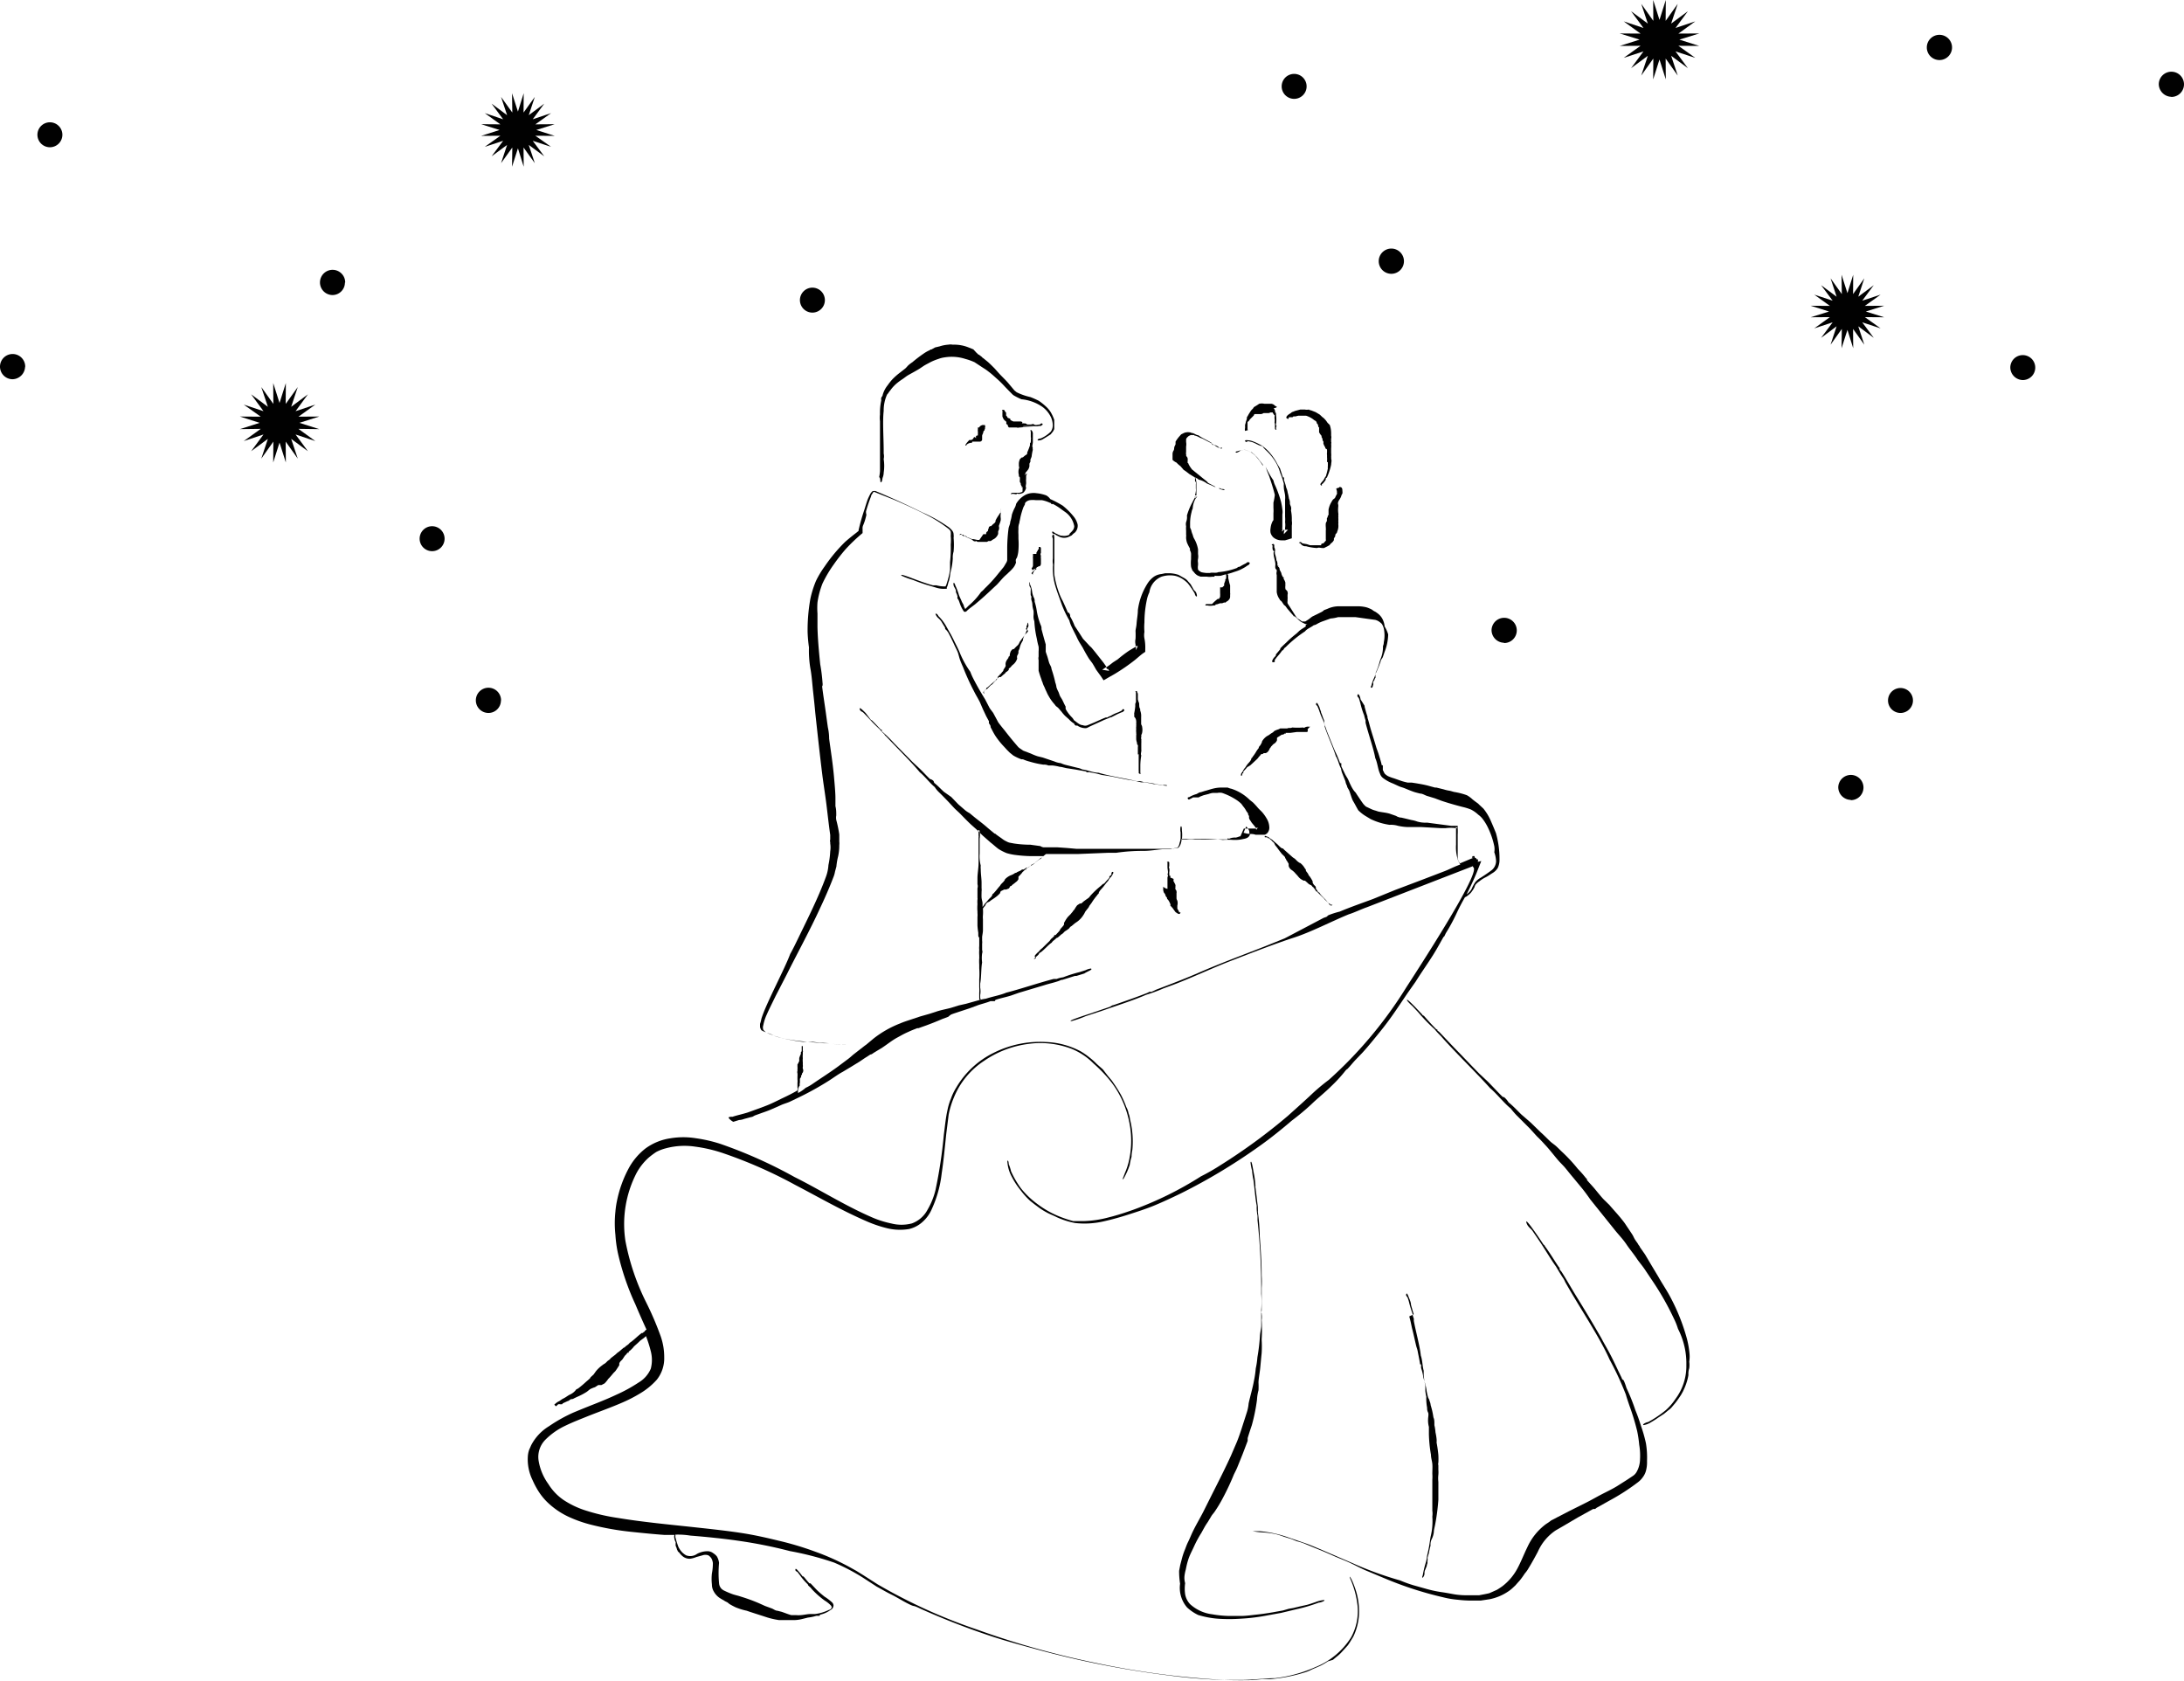 <svg id="Laag_1" data-name="Laag 1" xmlns="http://www.w3.org/2000/svg" viewBox="0 0 159.31 122.58"><polygon points="135.18 25.4 134.76 24.06 134.33 25.4 134.35 23.99 133.53 25.14 133.97 23.8 132.84 24.64 133.68 23.51 132.34 23.95 133.48 23.13 132.08 23.14 133.42 22.72 132.08 22.3 133.48 22.31 132.34 21.49 133.68 21.93 132.84 20.8 133.97 21.64 133.53 20.3 134.35 21.45 134.33 20.04 134.76 21.38 135.18 20.04 135.17 21.45 135.99 20.3 135.55 21.64 136.68 20.8 135.84 21.93 137.18 21.49 136.03 22.31 137.44 22.3 136.1 22.72 137.44 23.14 136.03 23.13 137.18 23.95 135.84 23.51 136.68 24.64 135.55 23.8 135.99 25.14 135.17 23.99 135.18 25.4" fill="#010101"/><path d="M147.55,27.72a.91.91,0,1,0-.91-.91.93.93,0,0,0,.91.91" transform="translate(0 0)" fill="#010101"/><path d="M138.64,52a.91.91,0,1,0-.92-.91.91.91,0,0,0,.92.91h0" transform="translate(0 0)" fill="#010101"/><path d="M135,58.36a.92.92,0,1,0-.91-.93h0a.93.93,0,0,0,.91.91" transform="translate(0 0)" fill="#010101"/><path d="M141.46,4.38a.92.92,0,1,0-.91-.94.92.92,0,0,0,.91.94h0" transform="translate(0 0)" fill="#010101"/><path d="M158.38,7.07a.92.92,0,1,0-.91-.93h0a.94.94,0,0,0,.91.92" transform="translate(0 0)" fill="#010101"/><polygon points="23.29 30.38 21.84 30.84 23.29 31.3 21.77 31.28 23 32.17 21.56 31.69 22.46 32.91 21.24 32.01 21.72 33.45 20.84 32.21 20.85 33.73 20.39 32.28 19.93 33.73 19.94 32.21 19.06 33.45 19.54 32.01 18.32 32.91 19.22 31.69 17.78 32.17 19.02 31.28 17.5 31.3 18.94 30.84 17.5 30.38 19.02 30.39 17.78 29.51 19.22 29.99 18.32 28.76 19.54 29.67 19.06 28.23 19.94 29.46 19.93 27.94 20.39 29.39 20.85 27.94 20.84 29.46 21.72 28.23 21.24 29.67 22.46 28.76 21.56 29.99 23 29.51 21.77 30.39 23.29 30.38" fill="#010101"/><polygon points="123.95 2.44 122.5 2.89 123.95 3.35 122.43 3.34 123.66 4.22 122.22 3.75 123.12 4.97 121.9 4.07 122.38 5.51 121.5 4.27 121.51 5.79 121.05 4.34 120.59 5.79 120.6 4.27 119.72 5.51 120.2 4.07 118.98 4.97 119.88 3.75 118.44 4.22 119.67 3.34 118.15 3.35 119.6 2.89 118.15 2.44 119.67 2.45 118.44 1.56 119.88 2.04 118.98 0.82 120.2 1.72 119.72 0.28 120.6 1.52 120.59 0 121.05 1.45 121.51 0 121.5 1.52 122.38 0.28 121.9 1.72 123.12 0.82 122.22 2.04 123.66 1.56 122.43 2.45 123.95 2.44" fill="#010101"/><path d="M25.18,20.61a.92.92,0,1,0-.93.91h0a.91.91,0,0,0,.91-.91h0" transform="translate(0 0)" fill="#010101"/><path d="M102.41,19.05a.92.92,0,1,0-.92.92h0a.92.92,0,0,0,.92-.92" transform="translate(0 0)" fill="#010101"/><path d="M32.43,39.29a.91.91,0,1,0-.91.91h0a.91.91,0,0,0,.91-.91h0" transform="translate(0 0)" fill="#010101"/><path d="M60.17,21.89a.91.91,0,1,0-.91.91h0a.91.91,0,0,0,.91-.91h0" transform="translate(0 0)" fill="#010101"/><path d="M1.84,26.75a.92.92,0,1,0-.93.91h0a.94.94,0,0,0,.92-.91" transform="translate(0 0)" fill="#010101"/><path d="M4.55,9.82a.91.91,0,1,0-.91.92.91.91,0,0,0,.91-.92h0" transform="translate(0 0)" fill="#010101"/><polygon points="40.46 9.06 39.12 9.48 40.46 9.91 39.05 9.9 40.2 10.71 38.86 10.27 39.7 11.4 38.57 10.57 39.01 11.9 38.19 10.76 38.2 12.16 37.78 10.82 37.35 12.16 37.37 10.76 36.55 11.9 36.99 10.57 35.86 11.4 36.7 10.27 35.36 10.71 36.5 9.9 35.1 9.91 36.44 9.48 35.1 9.06 36.5 9.07 35.36 8.25 36.7 8.7 35.86 7.56 36.99 8.4 36.55 7.07 37.37 8.21 37.35 6.8 37.78 8.14 38.2 6.8 38.19 8.21 39.01 7.07 38.57 8.4 39.7 7.56 38.86 8.7 40.2 8.25 39.05 9.07 40.46 9.06" fill="#010101"/><path d="M109.71,46.9a.92.92,0,1,0-.91-.93h0a.93.93,0,0,0,.91.91" transform="translate(0 0)" fill="#010101"/><path d="M94.41,7.21a.91.91,0,1,0-.92-.91.91.91,0,0,0,.92.91h0" transform="translate(0 0)" fill="#010101"/><path d="M36.55,51.08a.92.92,0,1,0-.92.92h0a.91.91,0,0,0,.91-.91h0" transform="translate(0 0)" fill="#010101"/><path d="M98.5,115.16a6.58,6.58,0,0,1,.53,2,4,4,0,0,1-.48,2.27,5.51,5.51,0,0,1-2.62,2.17,10.21,10.21,0,0,1-2.92.8c-.69,0-1.61.13-2.51.13H89.32a60.48,60.48,0,0,1-9.48-1.26,62.49,62.49,0,0,1-8.58-2.42,39.48,39.48,0,0,1-7.25-3.3l-1-.64-.53-.33-.52-.29a17.5,17.5,0,0,0-2.5-1.12,22.18,22.18,0,0,0-2.67-.8c-.9-.22-1.78-.42-2.77-.57s-2.08-.27-3.1-.38c-2-.22-3.93-.39-5.86-.71a14.53,14.53,0,0,1-2.43-.57,6.46,6.46,0,0,1-1.54-.75A3.91,3.91,0,0,1,40,108.24a4,4,0,0,1-.71-1.69,1.78,1.78,0,0,1,.5-1.55,5.07,5.07,0,0,1,1.42-1c.53-.26,1.1-.48,1.67-.71.8-.32,1.68-.63,2.53-1a10.32,10.32,0,0,0,1.28-.66,5.13,5.13,0,0,0,1.22-1A2.5,2.5,0,0,0,48.45,99a4.61,4.61,0,0,0-.25-1.52A22.85,22.85,0,0,0,47.14,95a17.07,17.07,0,0,1-1.52-4.5,8.12,8.12,0,0,1,.81-4.94,4.15,4.15,0,0,1,.88-1.12,5.84,5.84,0,0,1,.56-.42,3.21,3.21,0,0,1,.67-.26,5.25,5.25,0,0,1,2.16-.13,10.72,10.72,0,0,1,2.17.52A33.6,33.6,0,0,1,58,86.42c1.69.88,3.36,1.85,5.18,2.64a9.09,9.09,0,0,0,1.52.52,4,4,0,0,0,1.61.06,2.22,2.22,0,0,0,.94-.48,2.67,2.67,0,0,0,.73-1,8.47,8.47,0,0,0,.71-2.57c.14-.93.23-1.9.33-2.86l.18-1.44a6.43,6.43,0,0,1,.4-1.29,5.8,5.8,0,0,1,2.19-2.63A7.34,7.34,0,0,1,75,76.14a6.38,6.38,0,0,1,3.15.35,4.8,4.8,0,0,1,1.62,1.08A10.09,10.09,0,0,1,81.12,79a7.07,7.07,0,0,1,1.25,2.83,6.66,6.66,0,0,1,0,2.74,5.06,5.06,0,0,1-.32,1c-.12.34-.25.57-.08.38a5.24,5.24,0,0,0,.44-1,3.75,3.75,0,0,1,.13-.58,2.55,2.55,0,0,1,.06-.51,6.58,6.58,0,0,0-.17-2.21,1.74,1.74,0,0,0-.11-.45,1.42,1.42,0,0,0-.16-.45,7.38,7.38,0,0,0-.4-.91c-.13-.23-.27-.46-.42-.68l-.24-.35-.27-.32L80.45,78,80,77.6a5.07,5.07,0,0,0-.55-.49,5.27,5.27,0,0,0-.62-.43A5.84,5.84,0,0,0,76.32,76a7.57,7.57,0,0,0-3.88.81,6.46,6.46,0,0,0-2.68,2.5,4,4,0,0,0-.39.81,4.27,4.27,0,0,0-.26.86c-.13.58-.18,1.17-.26,1.76a34.72,34.72,0,0,1-.61,4.05,5.3,5.3,0,0,1-.58,1.44,2.11,2.11,0,0,1-1.14,1,3,3,0,0,1-1.52,0,7.12,7.12,0,0,1-1.5-.49c-1.94-.85-3.75-2-5.54-2.89a33.94,33.94,0,0,0-5.44-2.43,10.56,10.56,0,0,0-1.75-.4,5.74,5.74,0,0,0-1.85,0,4.08,4.08,0,0,0-1.83.74,4.61,4.61,0,0,0-1.25,1.49A8.61,8.61,0,0,0,45,87.61a6.32,6.32,0,0,0-.11.76,8,8,0,0,0,0,1.69,9,9,0,0,0,.19,1.37,18.68,18.68,0,0,0,1.27,3.71c.28.67.55,1.27.81,1.84a.28.28,0,0,0-.15.15c-.06,0-.08.06-.12.09h-.07c-.3.21-.62.56-.89.72-.08.14-.28.21-.36.33a.29.29,0,0,0-.14.08l-.26.22-.14.1-.14.13-.3.23a.52.52,0,0,0-.1.11l-.19.14a1,1,0,0,1-.18.17,1.06,1.06,0,0,0-.18.12,2.45,2.45,0,0,0-.47.44l-.17.24-.23.21c0,.05-.07.1-.12.15l-.21.18c-.17.16-.35.31-.53.45a.56.56,0,0,1-.17.09,1.14,1.14,0,0,1-.5.4c-.19.11-.24.16-.37.23l-.17.09-.2.14a1,1,0,0,0-.31.21s-.1,0,0,.11.11,0,.14,0a.28.28,0,0,1,.1-.09.24.24,0,0,1,.12,0H41l.06-.07.15-.07.22-.1c.07,0,.13-.09.2-.12s.15,0,.22-.06l.23-.11a4.79,4.79,0,0,0,.71-.37c.09-.06.19-.16.29-.22l.21-.09a.51.51,0,0,0,.21-.1l.14-.09h.23l.23-.12a2.16,2.16,0,0,0,.27-.33l.08-.08.15-.17.15-.18h0l.14-.14c.08-.11.15-.22.22-.33a.54.54,0,0,0,.07-.13.24.24,0,0,1,0-.12.59.59,0,0,1,.13-.18.65.65,0,0,0,.15-.18l.12-.18a1,1,0,0,0,.19-.22h.09v-.08a1.55,1.55,0,0,0,.27-.24c.09-.09.07-.09.12-.14s.3-.26.44-.41l.3-.22h0l.13-.12a8.77,8.77,0,0,1,.35,1.1,2.52,2.52,0,0,1,0,1.28,2.14,2.14,0,0,1-.88,1,11.08,11.08,0,0,1-1.62.89c-1,.47-1.69.7-3.13,1.3a11.21,11.21,0,0,0-1.79,1,3.53,3.53,0,0,0-1.31,1.4c-.13.31-.1.22-.14.32a1.84,1.84,0,0,0-.1.52,3.45,3.45,0,0,0,.35,1.7,6.28,6.28,0,0,0,.43.81,4.54,4.54,0,0,0,.58.73,5.69,5.69,0,0,0,1.62,1.13,9.34,9.34,0,0,0,1.61.57,20.49,20.49,0,0,0,3,.53c.76.08,1.66.17,2.37.22h.74a.45.45,0,0,0,0,.28c0,.1.07.19.09.28a1,1,0,0,0,0,.25,1.19,1.19,0,0,1,.08.2.35.35,0,0,0,.06.14c0,.07.09.1.13.16a1.54,1.54,0,0,0,.25.26.82.82,0,0,0,.5.17,1.69,1.69,0,0,0,.49-.13l.44-.12a.64.64,0,0,1,.43,0,.72.72,0,0,1,.24.25A1,1,0,0,1,52,114a3.91,3.91,0,0,1-.07.76,3.57,3.57,0,0,0,0,.8,1,1,0,0,0,.15.54,1.34,1.34,0,0,0,.39.43,3.37,3.37,0,0,0,.32.19l.09.06.18.09.15.12a4.92,4.92,0,0,0,.45.24,4.47,4.47,0,0,0,.81.25l.23.08.43.14.47.15h0l.4.13a5.88,5.88,0,0,0,.81.18H58a2.63,2.63,0,0,0,.49-.07l.44-.11a3.25,3.25,0,0,0,.62-.13h.2c.11,0,0-.08.1-.09a2,2,0,0,0,.74-.34.38.38,0,0,0,.21-.32.34.34,0,0,0-.13-.25,3.51,3.51,0,0,0-.53-.4c-.16-.13-.32-.26-.48-.41s-.36-.38-.54-.56h-.08c-.15-.15-.28-.33-.43-.5h-.06c-.05-.06-.14-.19-.24-.3s-.27-.35-.29-.21.11.13.17.21l.19.25a4.14,4.14,0,0,0,.55.63c0,.09.13.16.21.25l.1.12a6.43,6.43,0,0,0,.92.81,2.08,2.08,0,0,1,.46.37c.11.15,0,.27-.18.32a3.12,3.12,0,0,1-1,.29h-.31c-.23,0-.45.06-.7.08a2.29,2.29,0,0,1-.37,0h-.34c-.23-.06-.46-.16-.7-.24l-.31-.08c-.15,0-.28-.12-.42-.17l-.49-.18-.42-.19a12.62,12.62,0,0,0-1.34-.49c-.2-.07-.41-.11-.61-.18a5.72,5.72,0,0,1-.57-.24.78.78,0,0,1-.24-.16.66.66,0,0,1-.17-.4,8.08,8.08,0,0,1,0-1.48,1.25,1.25,0,0,0-.15-.46.92.92,0,0,0-.25-.23.71.71,0,0,0-.39-.16,1.64,1.64,0,0,0-.81.19.85.85,0,0,1-.8.11,1.33,1.33,0,0,1-.3-.23,1.56,1.56,0,0,1-.27-.4,6.59,6.59,0,0,1-.22-.72.43.43,0,0,0,0-.16,5.76,5.76,0,0,1,1.1.07c1.15.09,2.51.23,3.52.38a33.9,33.9,0,0,1,3.74.75,22.21,22.21,0,0,1,3.23.84,15,15,0,0,1,2.1,1.1l1,.65c.37.2.72.41,1.09.59s.87.5,1.31.71.16,0,.81.32a54.21,54.21,0,0,0,5.4,2.08c1,.32,2,.59,3,.86a68.33,68.33,0,0,0,9.71,1.92,39.72,39.72,0,0,0,6.07.34l.74-.07h.59A11.77,11.77,0,0,0,95.1,122a3.13,3.13,0,0,0,.6-.24l.6-.26a5.3,5.3,0,0,0,.57-.33l.36-.11.25-.21a2.85,2.85,0,0,0,.44-.41l.39-.43c.13-.18.26-.4.4-.63a4.27,4.27,0,0,0,.42-1.61,5.05,5.05,0,0,0-.31-2C98.6,115.12,98.35,114.78,98.5,115.16Z" transform="translate(0 0)" fill="#010101" fill-rule="evenodd"/><path d="M86.41,114.88a3.15,3.15,0,0,1,.09-.42,5.67,5.67,0,0,1,.21-.81c.11-.31.28-.61.42-.93a8.4,8.4,0,0,1,.51-.93c.17-.31.25-.46.36-.63l.12-.18.24-.4c.08-.13.15-.19.24-.32a10,10,0,0,0,.6-1,18.15,18.15,0,0,0,.81-1.73c.08-.16.17-.33.24-.5l.38-.94.38-1v-.2c.08-.27.19-.61.3-.93a13.18,13.18,0,0,0,.38-1.87,3.3,3.3,0,0,1,.11-.69,5.42,5.42,0,0,0,0-.57c0-.22.09-.72.12-1s.07-.76.11-1.13a8.34,8.34,0,0,0,0-1,11.23,11.23,0,0,0,0-1.42,1.62,1.62,0,0,0,0-.44c0-.16-.06,0,0-.25V93.93a6.76,6.76,0,0,0,0-.9c0-1-.07-1.91-.14-2.89a14.57,14.57,0,0,0-.14-1.76.74.74,0,0,0,0-.21.14.14,0,0,0,0-.09V88c-.06-.44-.11-1-.18-1.44a.49.49,0,0,0,0-.17,6.14,6.14,0,0,0-.12-.86c-.06-.32-.16-1-.23-.74a3.84,3.84,0,0,0,.11.59,5.06,5.06,0,0,0,.1.68c.09.65.14,1.4.24,1.88a3,3,0,0,0,.06.73V89A48.18,48.18,0,0,1,92,94.37a7.49,7.49,0,0,1,0,1.16v1.15c0,.19-.07.47-.09.69A14.4,14.4,0,0,1,91.72,99a5.66,5.66,0,0,1-.12.81,7.08,7.08,0,0,1-.13.89c-.1.56-.27,1.11-.39,1.66a2.9,2.9,0,0,1-.15.71c-.07.23-.21.65-.32,1s-.24.73-.38,1.08l-.43,1c-.41.91-.93,1.93-1.4,2.86l-.63,1.26c-.23.45-.5.9-.73,1.37-.14.28-.24.55-.37.81s-.17.42-.26.63a4.92,4.92,0,0,0-.21.65l-.11.42-.08.42a6,6,0,0,0,.07.94,2.19,2.19,0,0,0,.51,1.73,3.22,3.22,0,0,0,.81.55,6.76,6.76,0,0,0,1.41.27,11.92,11.92,0,0,0,1.69,0,14.17,14.17,0,0,0,2-.25l.94-.17,1.13-.27a11.57,11.57,0,0,0,1.62-.48c.13,0,.54-.15.39-.19a2.25,2.25,0,0,0-.62.15c-.21.07-.43.15-.62.2l-.54.12-.46.11-.34.06-.41.12-.77.14c-.42.07-.76.12-1.14.16s-.71.09-1.07.1h-1a7.74,7.74,0,0,1-1.18-.12,2.92,2.92,0,0,1-1.62-.74,1.41,1.41,0,0,1-.36-.72,2.75,2.75,0,0,1,0-.81A1.39,1.39,0,0,1,86.41,114.88Z" transform="translate(0 0)" fill="#010101" fill-rule="evenodd"/><path d="M119.7,104a12.12,12.12,0,0,0-.41-1.15,14,14,0,0,0-.65-1.62,4.24,4.24,0,0,0-.18-.5c-.09-.19-.09,0-.18-.26-.28-.56-.56-1.2-.91-1.85-.17-.32-.36-.63-.55-1-.62-1.08-1.17-2-1.79-3-.38-.61-.74-1.26-1.11-1.84-.07-.1-.09-.1-.16-.21a.17.17,0,0,0,0-.1l-.07-.08c-.31-.46-.63-1-1-1.5,0-.06-.09-.09-.13-.16s-.37-.56-.59-.87-.71-1-.63-.7.28.4.43.59l.47.69c.45.66.91,1.46,1.26,1.93.15.26.3.51.46.76a1.68,1.68,0,0,1,.21.37c1,1.79,2.51,4,3.24,5.66a22,22,0,0,1,1.19,2.56c.06.23.17.54.26.81a17,17,0,0,1,.56,1.84,8.31,8.31,0,0,1,.15,1,4.72,4.72,0,0,1,.06,1.06,1.93,1.93,0,0,1-.24.91.86.86,0,0,1-.27.3l-.42.28-.74.47c-.36.22-.74.4-1.11.59s-.81.45-1.24.66l-1.18.59-.85.44-.44.23-.13.1-.24.16a4.31,4.31,0,0,0-1.36,1.69c-.26.53-.46,1.06-.72,1.54a4,4,0,0,1-1.11,1.31c-.13.09-.26.18-.4.26l-.54.24c-.24.06-.49.1-.74.15h-.77a5.71,5.71,0,0,1-1-.06c-.35-.06-.64-.12-1-.17a8.45,8.45,0,0,1-1-.21l-1-.28a9.19,9.19,0,0,1-1-.36A25.54,25.54,0,0,1,98.64,114l-2.32-1c-.37-.15-.72-.31-1.07-.43l-1.34-.46a8.41,8.41,0,0,0-2-.43c-.16,0-.69,0-.53,0a5.58,5.58,0,0,0,.81.09,7.5,7.5,0,0,1,.81.11,4.88,4.88,0,0,1,.65.2l.55.17.39.16a4.13,4.13,0,0,1,.5.15l.87.36c.49.19.87.36,1.3.55s.81.33,1.2.51.75.38,1.14.55l1.36.57a26.13,26.13,0,0,0,4.31,1.4,6.58,6.58,0,0,0,1.08.18,8.39,8.39,0,0,0,1,.06H108l.66-.1a3.68,3.68,0,0,0,1.3-.53,2.51,2.51,0,0,0,.41-.32l.17-.16.14-.16.18-.2a5.74,5.74,0,0,0,.36-.5,2.34,2.34,0,0,0,.29-.41c.21-.34.47-.81.67-1.19a3.63,3.63,0,0,1,1.3-1.55l.59-.34,1-.59,1.14-.63h.11s.06,0,.13-.08l1-.56a15.5,15.5,0,0,0,2-1.29,1.62,1.62,0,0,0,.37-.37,1.42,1.42,0,0,0,.23-.44,2.37,2.37,0,0,0,.09-.75,6.37,6.37,0,0,0-.08-1.31A10.23,10.23,0,0,0,119.7,104Z" transform="translate(0 0)" fill="#010101" fill-rule="evenodd"/><path d="M123.24,98.73a6.72,6.72,0,0,0-.19-1.09,14.52,14.52,0,0,0-1.28-3.17c-.26-.47-.57-.93-.81-1.36l-.48-.8L120,91.5l-.39-.56c0-.06-.08-.11-.11-.18s-.16-.23-.24-.36-.1-.2-.17-.32-.4-.6-.57-.86c-.4-.54-.75-.89-1.12-1.33l-.4-.39c-.12-.12-.33-.37-.59-.69s-.42-.47-.65-.74c0-.06,0-.06,0-.07s0,0-.08-.08a7.21,7.21,0,0,0-.58-.66A11.73,11.73,0,0,0,113.93,84c-.14-.13-.31-.31-.45-.43s-.26-.19-.41-.33-.47-.47-.68-.65l-.73-.71-.68-.59c-.31-.3-.6-.62-.94-.89a1.48,1.48,0,0,0-.25-.31c-.17-.16-.07,0-.21-.12-.33-.32-.68-.71-1.07-1.1l-.6-.56c-.65-.66-1.2-1.25-1.83-1.89L105,75.28l-.16-.13a.09.09,0,0,0,0-.07h-.06c-.29-.29-.61-.64-.92-1a.14.14,0,0,1-.12-.09l-.55-.58c-.18-.18-.63-.65-.55-.43a2.79,2.79,0,0,0,.38.39l.43.46a12.07,12.07,0,0,0,1.2,1.24,5.23,5.23,0,0,0,.45.49l.21.24c1.05,1.16,2.49,2.56,3.38,3.56.51.43,1,1.08,1.51,1.49.13.17.27.33.41.48l1,1,.5.55c.19.18.39.39.57.59.36.38.68.81,1,1.18.14.16.31.32.45.48s.4.5.6.73l.67.81c.21.26.4.52.6.81l1.83,2.28c.27.33.57.64.81,1s.56.73.81,1.12c.16.22.33.42.49.65l.67,1a20.11,20.11,0,0,1,1.49,2.64,4.89,4.89,0,0,1,.3.75,5.51,5.51,0,0,1,.61,2.64,4,4,0,0,1-.8,2.48,4.16,4.16,0,0,1-.7.81,8.1,8.1,0,0,1-1.29.87c-.1,0-.47.17-.33.22a1.43,1.43,0,0,0,.56-.22,5.29,5.29,0,0,0,.5-.32l.43-.28.34-.28a1.15,1.15,0,0,0,.23-.21l.26-.31c.15-.19.28-.38.41-.58l.14-.25.11-.24a4.09,4.09,0,0,0,.18-.49,3.57,3.57,0,0,0,.11-.47,1.4,1.4,0,0,1,.06-.5,1.93,1.93,0,0,0,0-.48A2.25,2.25,0,0,0,123.24,98.73Z" transform="translate(0 0)" fill="#010101" fill-rule="evenodd"/><path d="M103.12,95.84c-.07-.21-.13-.44-.2-.68v-.07a1.78,1.78,0,0,0-.13-.4c-.06-.15-.16-.45-.21-.31s.06.17.1.27a3,3,0,0,1,.1.32,8.52,8.52,0,0,0,.26.86,1,1,0,0,0,.09.34v.17c.15.81.44,1.83.51,2.53.12.33.12.81.21,1.1v.33a5.08,5.08,0,0,0,.12.75v.4a3.07,3.07,0,0,0,.07.42,3.69,3.69,0,0,0,.06.81.65.65,0,0,0,.07.34c.06.12,0,.34,0,.5a1.75,1.75,0,0,0,.06.55v.52a10,10,0,0,0,.15,1.51c0,.23.08.45.1.67s0,.48,0,.73a2.94,2.94,0,0,1,0,.42v2.26a1.55,1.55,0,0,1,0,.43,4.7,4.7,0,0,1-.12,1.45c-.06.32-.09.64-.17,1l-.1.44a2.08,2.08,0,0,1-.11.54,7.91,7.91,0,0,0-.19.81c0,.05-.11.25,0,.21a.5.5,0,0,0,.12-.28.56.56,0,0,1,.06-.31l.1-.25a.79.79,0,0,1,.06-.22.43.43,0,0,1,0-.16.74.74,0,0,0,0-.21,3.57,3.57,0,0,1,.1-.35,4.88,4.88,0,0,1,.12-.55.87.87,0,0,1,.1-.5,1.58,1.58,0,0,0,.14-.49c0-.16.07-.38.1-.57a15.2,15.2,0,0,0,.23-1.78v-1.31a2.26,2.26,0,0,1,0-.52,2.16,2.16,0,0,0,0-.36v-.33a.31.31,0,0,1,0-.19,5,5,0,0,0,0-.55,9.26,9.26,0,0,0-.13-.92,1.13,1.13,0,0,0,0-.26,4,4,0,0,0-.08-.48,3,3,0,0,0-.08-.52v-.12c0-.15,0-.3-.07-.45a5.45,5.45,0,0,0-.2-.89,1,1,0,0,0-.09-.33c0-.09-.07-.15-.1-.25a4.15,4.15,0,0,1-.11-.48,2.78,2.78,0,0,0-.11-.53l-.13-.45a3.11,3.11,0,0,0-.16-.67v-.21c0-.12-.07,0-.08-.11s-.09-.51-.15-.81a2.17,2.17,0,0,0-.11-.42c-.12-.48-.2-.9-.32-1.35-.06-.27-.11-.56-.19-.81V96h0S103.13,95.88,103.12,95.84Z" transform="translate(0 0)" fill="#010101" fill-rule="evenodd"/><path d="M62.59,76.19Z" transform="translate(0 0)" fill="#010101"/><path d="M57,75.69h0a5.12,5.12,0,0,1-.56-.15A2.44,2.44,0,0,0,57,75.69Z" transform="translate(0 0)" fill="#010101"/><path d="M57.48,75.81a10.68,10.68,0,0,0,1.11.18h.29l-.55-.06A10.86,10.86,0,0,1,57,75.7C57.19,75.73,57.33,75.79,57.48,75.81Z" transform="translate(0 0)" fill="#010101"/><path d="M55.94,75.32s0,0-.07,0h0Z" transform="translate(0 0)" fill="#010101"/><path d="M55.87,75.29a1.07,1.07,0,0,1-.19-.18.5.5,0,0,1,0-.34,3.28,3.28,0,0,1,.24-.75c.2-.46.43-.9.65-1.36l.81-1.57c.81-1.62,1.7-3.24,2.42-4.81.38-.8.73-1.61,1-2.32a1.9,1.9,0,0,0,.11-.39l.1-.37a4.83,4.83,0,0,1,.13-.76,3.71,3.71,0,0,0,.08-.81,1,1,0,0,0,0-.25v-.52A9.46,9.46,0,0,0,61,59.8a.86.86,0,0,1,0-.32c0-.26,0-.45-.06-.68v-.58c0-.47-.07-1.14-.11-1.62-.1-1.06-.23-1.82-.35-2.73q0-.4-.09-.81c-.07-.48-.11-.81-.2-1.43s-.15-1-.22-1.56L60,50a.61.61,0,0,0,0-.19,12.32,12.32,0,0,0-.17-1.36c-.11-1.07-.18-1.9-.2-2.7v-1a5.48,5.48,0,0,1,0-.81A6.07,6.07,0,0,1,60,42.55a9,9,0,0,1,.81-1.37,13.42,13.42,0,0,1,.87-1.12,12.55,12.55,0,0,1,1.24-1.18v-.3a.56.56,0,0,1,.06-.31,3.82,3.82,0,0,0,.19-.6c.06-.23,0-.07,0-.37a10.93,10.93,0,0,1,.37-1.1c0-.08.08-.17.13-.25l.06-.09.6.24c.4.16.8.31,1.21.49.68.3,1.31.59,1.92.9a10,10,0,0,1,1.73,1.08.47.47,0,0,1,.16.21,1.61,1.61,0,0,1,0,.31,3.32,3.32,0,0,1,0,.63A9.14,9.14,0,0,1,69.3,41v.55a5.82,5.82,0,0,1-.24,1,.85.85,0,0,1-.09.22h-.16a2.26,2.26,0,0,1-.51-.08h-.25c-.25-.06-.75-.23-1.18-.39s-1.36-.53-1.08-.3a5.6,5.6,0,0,0,.81.3c.27.11.6.23.94.34l.71.21a1.79,1.79,0,0,0,.73.09.1.1,0,0,0,.08,0v-.08l.07-.17a1.68,1.68,0,0,1,.09-.32,2.82,2.82,0,0,0,.1-.58,4.8,4.8,0,0,0,.18-1.06,1.43,1.43,0,0,1,.06-.5,5.57,5.57,0,0,0,0-1,1,1,0,0,0,0-.25.44.44,0,0,0-.08-.25,1.4,1.4,0,0,0-.38-.35,10.53,10.53,0,0,0-1.81-1c-1.24-.61-2.42-1.15-3.44-1.57h-.13a.17.17,0,0,0-.13.07.66.66,0,0,0-.12.17c-.06.12-.12.24-.17.36s-.17.51-.25.77a15.1,15.1,0,0,0-.42,1.48v.06l-.17.14q-.42.32-.81.66a11.74,11.74,0,0,0-1.5,1.8,7,7,0,0,0-.63,1.05,7.38,7.38,0,0,0-.41,1.31,13.1,13.1,0,0,0-.2,2.42,10.59,10.59,0,0,0,.1,1.12,7.82,7.82,0,0,0,.1,1.52c.1.52.14,1.14.2,1.69s.11,1,.16,1.56c.16,1.48.34,3.14.53,4.66.09.68.2,1.36.28,2s.17,1.48.28,2.25v.33a.34.34,0,0,0,0,.2v.1a1.75,1.75,0,0,1,0,.56,6.24,6.24,0,0,1-.13,1,3,3,0,0,1-.19.88c-.55,1.5-1.28,2.94-2,4.43-.2.41-.39.81-.6,1.18-.35.94-1.23,2.6-1.83,4-.1.24-.19.47-.27.72a2.36,2.36,0,0,1-.1.38v.22a.64.64,0,0,0,.1.24A1.59,1.59,0,0,0,55.87,75.29Z" transform="translate(0 0)" fill="#010101"/><path d="M56.44,75.51l-.5-.19a1.85,1.85,0,0,0,.29.13Z" transform="translate(0 0)" fill="#010101"/><path d="M61.28,76.19h.44a5.6,5.6,0,0,1-1-.06A5.32,5.32,0,0,0,61.28,76.19Z" transform="translate(0 0)" fill="#010101"/><path d="M79.57,70.64a1.29,1.29,0,0,0-.38.12l-.44.14a9.84,9.84,0,0,0-1.2.38,1.91,1.91,0,0,0-.47.12h-.22c-1.11.29-2.5.76-3.46,1-.44.19-1,.28-1.48.44a3.58,3.58,0,0,0-.45.09l-1,.28-.53.12-.58.18c-.37.1-.75.16-1.11.29l-.47.15-.67.19-.75.25c-.24.08-.46.15-.69.25a7.59,7.59,0,0,0-1.94,1.1l-.54.45-.1.07-.81.63c-.15.12-.29.26-.46.38l-.71.53c-.6.44-1.19.81-1.83,1.25a3.2,3.2,0,0,1-.51.29,2.63,2.63,0,0,1-.56.38V79.6a.67.67,0,0,1,.14-.45c-.05-.07,0-.13,0-.2v-.27l.09-.14v-.06a.08.08,0,0,1,.06-.09V78.3l.06-.08a.31.31,0,0,0,0-.28.5.5,0,0,1,0-.13.29.29,0,0,0,0-.13v-.2a1.5,1.5,0,0,1,0-.3,1.31,1.31,0,0,1,0-.28v-.18a.06.06,0,0,0,0-.08V76.3h-.08v.39s-.06,0-.06.08v.1a1.88,1.88,0,0,0-.12.3v.24l-.06.08v.06a.16.16,0,0,0-.07.09v.21a.14.14,0,0,1,0,.09v.17a.25.25,0,0,0,0,.17v.06a.06.06,0,0,1,0,.06.14.14,0,0,1,0,.09v.24a1,1,0,0,1,0,.25v.34a.17.17,0,0,1,0,.14v.07c-.33.2-.72.39-1.08.56s-.81.41-1.24.57l-.59.22-.72.26c-.38.12-.81.21-1.1.31-.09,0-.37,0-.27.11a1,1,0,0,0,.32.26l.42-.13a1.17,1.17,0,0,0,.37-.08l.3-.08.22-.06c.1,0,.18-.08.28-.12l.47-.17c.17-.06.5-.17.74-.28l.66-.29c.21-.1.42-.15.63-.24l.73-.35a21.86,21.86,0,0,0,2.17-1.21c.33-.21.66-.46,1-.64l.6-.36.62-.38.4-.27.13-.08.26-.17c.09,0,.15-.06.24-.12l.64-.39c.39-.26.64-.47,1-.68l.31-.17a6.27,6.27,0,0,1,.58-.29c.28-.13.4-.17.65-.27H67l.59-.21c.46-.17.8-.31,1.15-.46l.43-.16a1.56,1.56,0,0,1,.2-.16c.13-.06.46-.16.66-.23l.7-.23.62-.23c.3-.1.6-.17.9-.29h.28c.1,0,0-.07.14-.11.32-.11.7-.18,1.08-.3l.57-.2,1.84-.55c.37-.12.81-.21,1.12-.33l.13-.06h.07l.93-.29h.11L79.1,71C79.3,70.85,79.76,70.72,79.57,70.64Z" transform="translate(0 0)" fill="#010101"/><polygon points="59.29 75.99 58.95 75.99 60.08 76.09 60.47 76.09 59.79 76.05 59.29 75.99" fill="#010101"/><path d="M95.54,63.93l-.08-.09a.48.48,0,0,0-.08-.16l-.12-.16c0-.06,0-.11-.07-.17a1.25,1.25,0,0,0-.35-.41c-.06,0-.14-.08-.21-.13l-.18-.18-.14-.09-.17-.15L93.7,62a.52.52,0,0,1-.1-.11c-.15,0-.29-.19-.42-.31l-.27-.23-.11-.1-.17-.11a.51.51,0,0,0-.26-.14s-.08-.07-.11,0,0,.06.08.07h.1l.07.07h0v0h.07l.09.09a.47.47,0,0,1,.14.14.6.6,0,0,1,.13.12l.08.16.13.16c.12.17.24.33.37.49a2.08,2.08,0,0,1,.21.21.35.35,0,0,0,.08.16c0,.05.06.11.09.16L94,63h0v.14a.37.37,0,0,0,.08.18c.06.1.16.14.24.21l.07.06.12.13.12.13h0l.1.12a.82.82,0,0,0,.25.2l.11.06h.1l.14.12.14.13.15.08c.06,0,.1.13.18.16s0,.06,0,.08,0-.05.07,0L96,65c.08.07.09,0,.12.09l.35.34c.13.11.13.15.2.21h0l.18.17h0L97,66s.13.11.17,0,0,0-.08,0l.07.08c-.08-.07-.15-.18-.24-.2s0-.06-.09-.09h0c-.16-.24-.47-.45-.59-.69-.12,0-.16-.22-.26-.27a.24.24,0,0,0,0-.12c0-.07-.11-.13-.16-.21a.54.54,0,0,1-.07-.13v-.09A2.56,2.56,0,0,0,95.54,63.93Z" transform="translate(0 0)" fill="#010101" fill-rule="evenodd"/><path d="M109.12,60.76c-.11-.27-.22-.54-.34-.81a4.44,4.44,0,0,0-.24-.49,4.07,4.07,0,0,0-.33-.48l-.3-.28-.09-.09-.22-.16-.18-.14A2.1,2.1,0,0,0,107,58a5.19,5.19,0,0,0-.94-.24l-.28-.08a2.77,2.77,0,0,1-.48-.11l-.53-.13h-.1l-.44-.12c-.36-.1-.65-.14-.92-.19l-.33-.05h-.29a3.92,3.92,0,0,1-.49-.13l-.51-.18a3.29,3.29,0,0,1-.44-.16,1.08,1.08,0,0,1-.24-.18l-.06-.1a.8.8,0,0,0-.08-.16v-.3c0-.12-.08,0-.09-.1s-.14-.52-.23-.81l-.15-.42c-.14-.49-.28-.91-.42-1.38-.08-.28-.15-.58-.23-.81v-.09h0c-.08-.22-.14-.46-.21-.71v-.07L99.24,51c0-.14-.15-.48-.21-.33s.06.17.1.28.06.21.1.33a5.53,5.53,0,0,0,.28.9,2.42,2.42,0,0,0,.1.36v.17c.2.81.58,1.86.71,2.59.16.33.19.81.34,1.12a.64.64,0,0,0,.23.33,2.88,2.88,0,0,0,.73.4l.39.18c.12.06.29.1.42.15s.54.23.81.31l.35.09c.18,0,.34.12.5.17l.56.17.51.19c.48.16,1,.31,1.51.44a4.44,4.44,0,0,1,.62.19,2.29,2.29,0,0,1,.54.38,1.5,1.5,0,0,1,.29.27,3.58,3.58,0,0,1,.34.52,5.79,5.79,0,0,1,.54,1.51,1.3,1.3,0,0,1,0,.44,2.15,2.15,0,0,1,.13.67.88.88,0,0,1-.3.62c-.26.2-.53.38-.81.56a1.48,1.48,0,0,0-.39.31,2.73,2.73,0,0,0-.29.53,1.19,1.19,0,0,1-.36.38c.29-.58.54-1.1.75-1.62l.32-.81-.3.07h.06v-.19h-.08a.61.61,0,0,1-.07-.1s-.09,0-.1-.08,0,0,0-.06h-.14a0,0,0,0,1,0,0l-.06.12h.13l-.18.07-.81.34a1,1,0,0,1-.11-.17.86.86,0,0,1-.06-.23v-1.7a3.53,3.53,0,0,0,0-.46v-.18h-.49L104.1,60a2.19,2.19,0,0,1-.72-.08,2.17,2.17,0,0,0-.42-.11l-.45-.11-.3-.07h-.08l-.19-.06s-.09-.06-.16-.08l-.43-.15c-.3-.08-.52-.09-.81-.15l-.21-.07A1.71,1.71,0,0,1,100,59l-.36-.17h0a1.7,1.7,0,0,1-.19-.19c-.15-.2-.29-.42-.42-.61s-.1-.17-.16-.24a1.3,1.3,0,0,1-.15-.18,2.82,2.82,0,0,1-.21-.38c-.07-.13-.13-.3-.2-.43s-.15-.24-.21-.37l-.26-.54v-.19c0-.09-.08,0-.1-.07s-.16-.43-.27-.66-.11-.24-.16-.35l-.46-1.14c-.1-.23-.16-.48-.26-.7v-.24c-.09-.18-.14-.39-.23-.58v-.06a2,2,0,0,1-.12-.34c-.07-.12-.17-.39-.23-.26s.06.13.1.23l.11.27a4.89,4.89,0,0,0,.3.75,1.45,1.45,0,0,0,.11.29V53c.22.68.63,1.54.81,2.15.17.26.23.65.38.9a1.63,1.63,0,0,0,.07.3l.25.63a1.06,1.06,0,0,0,.12.34c0,.11.11.23.16.35s.15.47.25.7l.16.28c.08.15.16.3.25.45a2.89,2.89,0,0,0,.47.38l.43.26a4.79,4.79,0,0,0,1.38.42,1.79,1.79,0,0,1,.61.07,3.73,3.73,0,0,0,.67.09h1l1.43.08h.39a3.05,3.05,0,0,1,.74,0v-.09l.12.1h-.11V61.6a2.81,2.81,0,0,0,0,.41,3,3,0,0,0,.08.51,1.48,1.48,0,0,0,.23.53l-.2.08c-.31.12-.57.26-.92.4l-1.75.67-1.88.71-1.62.66c-.81.3-1.62.58-2.43.92a6.34,6.34,0,0,0-.74.23c-.28.11,0,.09-.42.22l-2.85,1.5-1.51.61c-1.72.67-3.24,1.23-4.86,1.94-1,.43-2,.81-3,1.19l-.34.16h-.16l-.13.07c-.76.3-1.62.6-2.49.9-.09,0-.17.08-.28.13l-1.47.5c-.51.17-1.72.56-1.29.53a7.42,7.42,0,0,0,1-.35l1.18-.39c1.1-.38,2.42-.81,3.23-1.17a11,11,0,0,0,1.25-.46l.57-.21c.74-.27,1.5-.6,2.27-.93S89.2,70.3,90,70c1.62-.63,3.16-1.22,4.4-1.62s2.86-1.24,4-1.7c.34-.1.93-.38,1.31-.51l7.74-3c-.15.3,1.42-.86-4.86,8.83a30.85,30.85,0,0,1-5.66,6.76,14.45,14.45,0,0,0-1.2,1c-.57.54-1.18,1.08-1.78,1.62A42.17,42.17,0,0,1,89,85a14.88,14.88,0,0,1-1.4.8,25.29,25.29,0,0,1-4.92,2.43c-.59.21-1.17.4-1.77.55a7.93,7.93,0,0,1-1.82.28h-.81a8.45,8.45,0,0,1-.81-.26,7,7,0,0,1-1.82-1,6.21,6.21,0,0,1-1.17-1.12,6.8,6.8,0,0,1-.73-1.25,3.27,3.27,0,0,0-.17-.53c0-.19-.07-.33-.1-.2a2.68,2.68,0,0,0,.33,1.14,5.58,5.58,0,0,0,.66,1,5.36,5.36,0,0,0,.68.75l.33.26.35.26a4.86,4.86,0,0,0,.54.33c.17.1.47.21.7.33a5.82,5.82,0,0,0,1.34.43,6.19,6.19,0,0,0,2.1-.12c.63-.14,1.26-.32,1.88-.52s1.18-.38,1.77-.62,1.32-.58,2-.91a42.18,42.18,0,0,0,5.63-3.38c.87-.61,1.73-1.31,2.43-1.91a18.31,18.31,0,0,0,1.44-1.2c.44-.43,1-.87,1.45-1.32a10.46,10.46,0,0,0,.93-1c.24-.31.19-.19.27-.28.23-.24.37-.43.58-.65l.49-.51c.4-.43.92-1.08,1.31-1.56.81-1,1.35-1.86,2-2.81l.57-.81c.32-.51.53-.81,1-1.52s.65-1.06,1-1.68c.08-.13.08-.08.1-.12l.1-.21a13.5,13.5,0,0,0,.81-1.5c.24-.51.41-.81.59-1.13a.82.82,0,0,0,.25-.16,1.34,1.34,0,0,0,.21-.2l.14-.2.09-.16a1.34,1.34,0,0,1,.07-.18,1.2,1.2,0,0,1,.29-.26,2.34,2.34,0,0,1,.47-.3c.16-.08.31-.19.47-.29a1.12,1.12,0,0,0,.4-.38,1.37,1.37,0,0,0,.13-.63A6.9,6.9,0,0,0,109.12,60.76Z" transform="translate(0 0)" fill="#010101" fill-rule="evenodd"/><path d="M82.88,52.61a.58.58,0,0,1,0,.14v.09h0a.09.09,0,0,1,0,.07V53a.43.43,0,0,0,0,.16,1.13,1.13,0,0,0,0,.26v.07a.33.33,0,0,1,0,.14v.15h0v.14a1.1,1.1,0,0,0,.06.26v.09l.06.08a.33.33,0,0,1,0,.14V55c0,.06.07,0,.06,0v1h0v.21h0a.24.24,0,0,1,0,.12s0,.14.12.1,0,0,0-.08v-.51a4.53,4.53,0,0,1,.07-.74c-.06-.1,0-.23,0-.32a.14.14,0,0,0,0-.09v-.46a1.77,1.77,0,0,0,0-.23.14.14,0,0,0,0-.09.19.19,0,0,1,0-.15V53.6a.47.47,0,0,0,.06-.15,1.09,1.09,0,0,0,0-.44c0-.07-.06-.14-.07-.2v-.52a1.1,1.1,0,0,0-.07-.47V51.7c-.09-.1-.06-.28-.08-.42A1.35,1.35,0,0,1,83,51v-.3a.32.32,0,0,0-.06-.23c0-.06,0-.08-.08-.06s0,.07,0,.09v.71s-.05.1-.05.15v.16a4.67,4.67,0,0,1-.08.52.89.89,0,0,1,0,.23A.48.48,0,0,1,82.88,52.61Z" transform="translate(0 0)" fill="#010101" fill-rule="evenodd"/><path d="M95.56,53h-.1a.49.49,0,0,0-.29.06c-.07.06-.07,0-.11,0h0a5.47,5.47,0,0,1-.81,0c-.09.07-.25,0-.35.07h-.52a.58.58,0,0,1-.14.07,1.48,1.48,0,0,0-.29.12l-.09.09-.15.09-.15.11-.16.09a1.2,1.2,0,0,0-.34.37.4.4,0,0,1-.09.21c0,.06-.09.12-.13.19s0,.09-.06.13l-.12.17a3,3,0,0,1-.29.43.15.15,0,0,1-.09.1c0,.14-.14.28-.25.4a1.78,1.78,0,0,0-.18.26l-.1.12-.09.15c0,.07-.13.15-.13.23s-.06.06,0,.1.07,0,.08-.06a.17.17,0,0,0,0-.1.1.1,0,0,0,.08,0v-.06h0v-.06l.08-.09.12-.13.1-.12a.38.38,0,0,0,.15-.09c.06,0,.1-.08.15-.11l.42-.39c.12-.13.1-.15.17-.2L92,55h.1l.08-.07h.14a.38.38,0,0,0,.15-.09.64.64,0,0,0,.15-.25l.06-.07a.34.34,0,0,1,.09-.12l.1-.11h0L93,54.2a.51.51,0,0,0,.15-.21v-.17a.39.39,0,0,1,.1-.08l.13-.08.12-.08a.2.2,0,0,0,.19-.07c.06-.07,0,.05.07,0s0-.06,0-.06h.38l.44-.06h.71s.15,0,.1-.12S95.6,53,95.56,53Z" transform="translate(0 0)" fill="#010101" fill-rule="evenodd"/><path d="M101,45.69a1.3,1.3,0,0,0-.09-.39,1.18,1.18,0,0,0-.23-.39,1.21,1.21,0,0,0-.24-.21l-.08-.06-.17-.09-.12-.09a2.54,2.54,0,0,0-.38-.16,2.58,2.58,0,0,0-.68-.08H97.63a2,2,0,0,0-.81.19l-.24.09a.7.7,0,0,1-.17.13l-.32.16-.35.17c-.1.06-.18.14-.28.21l-.25.16H95a.21.21,0,0,1-.1-.06l-.15-.1a.71.71,0,0,1-.14-.1l-.11-.15-.1-.16-.34-.54a1.64,1.64,0,0,1-.14-.22.49.49,0,0,1,0-.17v-.17a.17.17,0,0,0,0-.1v-.19a.28.28,0,0,0,0-.18c0-.1-.11-.15-.16-.23v-.07a.29.29,0,0,1,0-.13v-.27a1,1,0,0,0-.13-.28.21.21,0,0,0,0-.11.08.08,0,0,1-.08-.07.77.77,0,0,1-.07-.16.49.49,0,0,0-.06-.17l-.08-.15a.24.24,0,0,0-.09-.21c-.09-.06,0,0,0-.07a.06.06,0,0,0-.08,0,.57.57,0,0,0,0-.26.35.35,0,0,0-.06-.14,1.75,1.75,0,0,0-.1-.44.64.64,0,0,1,0-.28.46.46,0,0,0-.06-.23h0v-.13s0-.16-.13-.1,0,.06,0,.09a.21.21,0,0,1,0,.11c0,.1,0,.23.08.29s0,.08,0,.12v.05c0,.29.15.61.13.86s0,.26.1.36v.12a.43.43,0,0,0,0,.25v1.24a1.17,1.17,0,0,0,.22.54c0,.06.12.11.16.18l.14.21.12.1.13.18.37.43a.27.27,0,0,1,.09.12c.13,0,.27.19.41.31a1.17,1.17,0,0,0,.3.19l.14.07h.2a.2.2,0,0,0-.15.06c-.06.06,0,.07,0,.1s-.31.2-.47.33l-.22.21a7.65,7.65,0,0,0-.74.65c-.15.14-.3.28-.44.43v.06l-.32.38v.06c0,.05-.12.14-.18.23s-.18.3,0,.28.06-.1.1-.17l.14-.19a4.87,4.87,0,0,0,.4-.5c.08,0,.11-.11.17-.18l.09-.07a9,9,0,0,1,1.4-1.14c.16-.2.46-.3.64-.45a.58.58,0,0,0,.22-.08,2.62,2.62,0,0,1,.48-.22l.25-.09.28-.1a2.65,2.65,0,0,0,.55-.1h1.26l1,.14.44.06a.84.84,0,0,1,.33.16,1.07,1.07,0,0,1,.16.14,1.22,1.22,0,0,1,.14.33,2.41,2.41,0,0,1,0,1,.67.67,0,0,1-.06.28,2.29,2.29,0,0,1-.2,1c-.07.23-.12.44-.21.66l-.12.29a1.29,1.29,0,0,1-.12.38,2.47,2.47,0,0,0-.19.54s-.1.17,0,.17.09-.14.12-.2,0-.14,0-.21l.1-.16a.26.26,0,0,1,.07-.15.17.17,0,0,0,0-.1v-.15c0-.07.07-.16.1-.24l.15-.36.13-.35c0-.11.11-.2.16-.32l.13-.38a3.64,3.64,0,0,0,.26-1.27A2.51,2.51,0,0,0,101,45.69Z" transform="translate(0 0)" fill="#010101" fill-rule="evenodd"/><polygon points="87.11 36.25 87.17 36.2 87.16 36.2 87.11 36.25" fill="#010101" fill-rule="evenodd"/><path d="M87.22,36.2h-.08C87.22,36.25,87.16,36.24,87.22,36.2Z" transform="translate(0 0)" fill="#010101" fill-rule="evenodd"/><path d="M91,41l-.14.1a3.75,3.75,0,0,0-.44.24.2.2,0,0,0-.18.08h0a5,5,0,0,1-1.37.31c-.18.09-.44,0-.61.06H88a2.32,2.32,0,0,1-.38-.06l-.14-.09a.28.28,0,0,1-.09-.1.86.86,0,0,1,0-.32v-.17a.71.71,0,0,1,0-.29,1,1,0,0,0,0-.35v-.34a2.33,2.33,0,0,0-.3-.81A1.14,1.14,0,0,1,87,39a1.42,1.42,0,0,1-.11-.35,1.08,1.08,0,0,1-.08-.19v-.31a3.16,3.16,0,0,1,.11-.81A.75.75,0,0,1,87,37.1a1.67,1.67,0,0,1,.22-.75h0s.14-.15.09-.14,0,0-.07.07-.07,0-.07,0l-.06.1-.15.29a4.66,4.66,0,0,0-.38.93,1,1,0,0,1-.06.48.61.61,0,0,0,0,.3,1.71,1.71,0,0,0,0,.32V39a.33.33,0,0,1,0,.14v.12a1.7,1.7,0,0,0,.06.31,3.61,3.61,0,0,0,.22.44v.13a.58.58,0,0,1,.08.22,1.74,1.74,0,0,1,0,.22v.21a2.35,2.35,0,0,0,0,.53.9.9,0,0,0,.08.23c0,.07.09.12.13.18a.83.83,0,0,0,.3.26l.19.07h.46a1.34,1.34,0,0,0,.4,0s0,0,.11,0,0-.07.06-.07a1.69,1.69,0,0,0,.45,0l.23-.07a4.61,4.61,0,0,0,.75-.21,3.29,3.29,0,0,0,.44-.16h0s.24-.12.35-.19l.19-.13c.07,0,.21-.18.1-.21S91.1,41,91,41Z" transform="translate(0 0)" fill="#010101" fill-rule="evenodd"/><polygon points="88.78 35.6 88.73 35.59 88.76 35.6 88.78 35.6" fill="#010101" fill-rule="evenodd"/><path d="M86.11,34l.23.27.18.12.23.18.42.26V35a.17.17,0,0,0,.06.16.38.38,0,0,1,0,.15v.32a.67.67,0,0,1,0,.2,1.59,1.59,0,0,1-.06.3v0h.1v-.87a1.17,1.17,0,0,0-.09-.45l.09.06a.36.36,0,0,1,.16.11,1.59,1.59,0,0,1,.59.27c.13.07.27.11.41.18l.17.08h.07l-.11-.06-.21-.11-.21-.11c-.06-.05-.09-.11-.15-.15l-.2-.16-.58-.47-.27-.22-.12-.17-.11-.18a.14.14,0,0,0-.08-.12v-.14a.54.54,0,0,0,0-.18c0-.09-.1-.15-.11-.22a.09.09,0,0,0,0-.07.54.54,0,0,1,0-.18v-.4a.91.91,0,0,0,0-.33v-.21a.42.42,0,0,1,.09-.14l.1-.09.15-.07h.24c.08,0,0,.06.07.06s0-.07.06,0a1.08,1.08,0,0,1,.29.13l.19.07.52.27c.19.09.21.14.32.19h0l.24.16h0l.16.07c.06,0,.18.09.18,0s-.06,0-.11,0a.11.11,0,0,1-.12-.06.71.71,0,0,0-.36-.17c-.12,0-.09,0-.14-.08s0,0,0-.05c-.3-.2-.72-.37-1-.58-.16,0-.32-.17-.48-.16a.3.3,0,0,0-.16-.05.78.78,0,0,0-.4.05l-.2.1-.16.18a2.8,2.8,0,0,0-.25.35v.17c0,.06-.07.15-.09.23s0,.17-.06.26a.48.48,0,0,0-.07.23v.44a1,1,0,0,0,.29.2A1.94,1.94,0,0,0,86.11,34Z" transform="translate(0 0)" fill="#010101" fill-rule="evenodd"/><path d="M89.24,35.74h.11a.37.37,0,0,0-.12-.07h-.14a.21.21,0,0,0-.1-.06h-.1A1.14,1.14,0,0,0,89.24,35.74Z" transform="translate(0 0)" fill="#010101" fill-rule="evenodd"/><path d="M92.89,36.66v.39a2.41,2.41,0,0,1,0,.38v.5l-.08.12-.07.18a1.59,1.59,0,0,0-.06.3.92.92,0,0,0,0,.33.75.75,0,0,0,.21.34.93.93,0,0,0,.6.21h.25l.27-.08.22-.07v-.92h0a1.09,1.09,0,0,0,0-.36,3.17,3.17,0,0,0-.06-.75.62.62,0,0,0,0-.27,1.8,1.8,0,0,1-.08-.21.77.77,0,0,0-.07-.39,3,3,0,0,0-.09-.43,1.21,1.21,0,0,0-.11-.37,3.24,3.24,0,0,0-.16-.53v-.17c0-.09-.08,0-.09-.07l-.2-.62-.18-.3a4.27,4.27,0,0,0-.64-.93,3,3,0,0,0-.54-.46H92a3.71,3.71,0,0,0-.53-.26h0a1.7,1.7,0,0,0-.32-.1c-.12,0-.39-.06-.32.06s.14,0,.23,0l.26.06c.24.07.47.24.66.28s.14.11.22.17l.08.09a4.16,4.16,0,0,1,.7.81,3.11,3.11,0,0,1,.4.89,5.5,5.5,0,0,1,.27.81,1.22,1.22,0,0,0,0,.27c0,.18.07.38.09.58a1.61,1.61,0,0,1,0,.31v1.24a2.54,2.54,0,0,1,0,.39,1.48,1.48,0,0,1,0,.42v.14h.21l-.3.32v-.07a.5.5,0,0,1,.06-.24H93.6c0,.06.06,0-.06.09s.06-.13,0-.09a.11.11,0,0,1,0-.08.24.24,0,0,1,0-.12v-.93a1.09,1.09,0,0,0,0-.36,5.07,5.07,0,0,0-.09-.54A7.94,7.94,0,0,0,93,35.37a1.42,1.42,0,0,1-.11-.33,6.61,6.61,0,0,1-.57-1h0l.1.3.17.42c.15.45.3.91.4,1.33A4,4,0,0,1,92.89,36.66Z" transform="translate(0 0)" fill="#010101" fill-rule="evenodd"/><path d="M91.87,33.58a1.58,1.58,0,0,0-.29-.34,1,1,0,0,0-.21-.19.15.15,0,0,0-.14-.07l-.12-.06a.47.47,0,0,0-.15-.06.66.66,0,0,0-.2-.06h-.1a.72.72,0,0,1,.29.06,1.41,1.41,0,0,1,.69.46,4.36,4.36,0,0,1,.48.65V33.9A3.92,3.92,0,0,0,91.87,33.58Z" transform="translate(0 0)" fill="#010101" fill-rule="evenodd"/><path d="M90.15,33c.08.07.32-.14.38-.15h.13a.82.82,0,0,0-.38.06S90.07,32.93,90.15,33Z" transform="translate(0 0)" fill="#010101" fill-rule="evenodd"/><path d="M91,31.38c.06,0,0-.05,0-.07v-.53l.1-.08.07-.11.27-.27c.06-.06,0-.09.1-.12H92a.51.51,0,0,0,.17-.07h.35a.24.24,0,0,0,.14-.05h.18a.15.15,0,0,0,.07.12c.08,0,0,0,0,.05s.06,0,.06,0a.49.49,0,0,1,0,.17v.09a.76.76,0,0,1,0,.3A.54.54,0,0,1,93,31v.24s0,.1.08.11,0,0,0-.07a.09.09,0,0,0,0-.07c0-.07.07-.16,0-.21s0,0,0-.08a2.15,2.15,0,0,0,0-.62c0-.18,0-.18-.08-.25a.09.09,0,0,0,0-.1.66.66,0,0,0-.09-.19.3.3,0,0,0,.24-.08L93,29.59a.45.45,0,0,0-.24-.14h-.53a.81.81,0,0,0-.38,0l-.18.12-.2.12a.83.83,0,0,0-.08.12.8.8,0,0,0-.13.13c-.08.12-.16.24-.23.37a.16.16,0,0,1-.07.09.85.85,0,0,1-.08.35,1,1,0,0,1-.06.23v.24a.38.38,0,0,0,0,.21Z" transform="translate(0 0)" fill="#010101" fill-rule="evenodd"/><path d="M93.88,30.52c.1.05.08.06.11,0s0-.08.07-.09h.22l.07-.06h.15l.2-.05h.57a1.77,1.77,0,0,1,.53.27c.06.07.17.09.22.17s0,.11.08.15a.49.49,0,0,1,.06.17.11.11,0,0,0,.06.1.09.09,0,0,1,0,.07v.28a1.51,1.51,0,0,0,.18.26v.09a.61.61,0,0,1,.07.14c0,.08,0,.11.06.17a.38.38,0,0,1,0,.15,1.11,1.11,0,0,0,.14.29.13.13,0,0,0,.06.11s.06,0,.07.08V33a.61.61,0,0,0,0,.19v.17a1,1,0,0,1,0,.24v.07c0,.07.06,0,.06.05V34a.43.43,0,0,0,0,.16,4.21,4.21,0,0,1-.12.48c0,.1-.11.18-.14.27h0a.66.66,0,0,1-.14.2h0l-.09.11s-.12.12,0,.18,0-.06.07-.09l.09-.08c.07-.1.18-.19.18-.3s.05-.06.08-.1h0a4.5,4.5,0,0,0,.31-.94c0-.13.06-.3,0-.43a.29.29,0,0,0,0-.13,1.41,1.41,0,0,0,0-.29V32.7a1.93,1.93,0,0,0,0-.34.15.15,0,0,0,0-.13V32a.41.41,0,0,0,0-.22v-.21A1.84,1.84,0,0,0,97,31c-.06-.07-.14-.13-.19-.2a1.22,1.22,0,0,0-.2-.25.53.53,0,0,0-.14-.12l-.2-.19-.3-.18-.33-.13a.35.35,0,0,1-.17-.06.71.71,0,0,1-.29,0h-.33l-.38.1-.17.07c-.06,0-.12.08-.19.12a.82.82,0,0,0-.25.2C93.82,30.47,93.8,30.46,93.88,30.52Z" transform="translate(0 0)" fill="#010101" fill-rule="evenodd"/><path d="M96.55,32.23" transform="translate(0 0)" fill="#010101" fill-rule="evenodd"/><path d="M97.52,35.81v.11a.16.16,0,0,1,0,.11,1.09,1.09,0,0,1-.08.15,1,1,0,0,1-.07.15l-.13.1a1,1,0,0,0-.11.17,1.65,1.65,0,0,0-.22.57v.3a.17.17,0,0,1-.06.16.19.19,0,0,1-.06.16V38a0,0,0,0,0,0,0,.8.8,0,0,0-.08.16,1.41,1.41,0,0,0,0,.29v.07a.38.38,0,0,1,0,.15v.66a.21.21,0,0,1,0,.11l-.09.09-.08.1a.19.19,0,0,0-.17.07h0v.07h-.8l-.24-.08L95,39.63l-.08-.07a.11.11,0,0,0-.14,0l0,0c-.08.1,0,0,.07.07l.07.08a.43.43,0,0,0,.26.13h.09a3.7,3.7,0,0,0,.81.13c.11-.06.26,0,.37,0h.13l.26-.13.14-.08s.07-.09.11-.13a.61.61,0,0,0,.21-.24v-.12l.1-.16a.22.22,0,0,1,.06-.19c.07-.05.07-.11.09-.17a1,1,0,0,0,.07-.52.89.89,0,0,0,0-.23,1,1,0,0,0,0-.24.33.33,0,0,0,0-.14.67.67,0,0,0,0-.2,1.93,1.93,0,0,1,0-.48v-.12c-.06-.13,0-.26.11-.42a1,1,0,0,0,.13-.3l.06-.1a.61.61,0,0,0,0-.19c0-.1,0-.25-.13-.28s-.08-.05-.08,0-.3.1-.28.11h.06v.09Z" transform="translate(0 0)" fill="#010101" fill-rule="evenodd"/><path d="M89.59,42.14a.09.09,0,0,0,0-.07V42a.12.12,0,0,0-.07-.13c-.07,0,0,0-.08,0h0V42a.14.14,0,0,1,0,.09v.08a.09.09,0,0,1-.06.08v.09l-.09.25a.29.29,0,0,1,0,.13l-.06.05-.07.07H89V43h0v.13h0v.17a.09.09,0,0,1,0,.07.06.06,0,0,1,0,.06v.12l-.06.07h0v.06h-.11a3,3,0,0,0-.42.38H88s-.06,0-.08.1h.15a1.09,1.09,0,0,0,.44,0c.14,0,.14,0,.17-.08h.08L89,44h.15l.15-.06h0a.12.12,0,0,0,.1,0l.09-.08a.1.1,0,0,0,.09-.06.36.36,0,0,0,.15-.27v-.15a.29.29,0,0,0,0-.13v-.56a2.17,2.17,0,0,1-.07-.24Z" transform="translate(0 0)" fill="#010101" fill-rule="evenodd"/><path d="M87,42.87c-.06-.09-.1-.18-.16-.27l-.17-.19a.86.86,0,0,0-.13-.14,1.37,1.37,0,0,0-.2-.13l-.37-.21a2.34,2.34,0,0,0-.64-.12H85l-.29.06a1.18,1.18,0,0,0-.55.2,1.76,1.76,0,0,0-.47.51A4.77,4.77,0,0,0,83,44.51c0,.32-.07.65-.09.94s-.06.36-.08.56a5.81,5.81,0,0,1,0,.59.9.9,0,0,0,0,.4v.12H83l-.14.3v-.25h0c-.16.08-.37.21-.52.3a9.65,9.65,0,0,0-.81.62l-.34.22c-.14.11-.28.22-.43.32l-.08.06.09.11h.08v.05l.07.08-.52-.08.31-.21-.21-.3-.63-.8-.24-.29c-.07-.08-.14-.12-.21-.21L79,46.59l-.32-.5-.29-.44a4.37,4.37,0,0,0-.33-.69.29.29,0,0,0-.06-.22c-.07-.12-.08,0-.12-.1s-.23-.53-.36-.81a3.55,3.55,0,0,1-.21-.44,6.72,6.72,0,0,1-.4-1.46,7.22,7.22,0,0,1,0-.93V39.42c0-.16,0-.54-.11-.41s0,.19,0,.32v1.4a1.28,1.28,0,0,0,0,.39.54.54,0,0,1,0,.18,4.49,4.49,0,0,0,.2,1.5c.15.49.33.94.46,1.32A7.81,7.81,0,0,0,78,45.25a2.53,2.53,0,0,0,.12.36c.12.26.25.51.4.81.06.14.13.27.2.4l.26.42c.14.27.29.54.46.81l.24.32c.1.16.19.32.28.48l.37.51.17.26.31-.18.51-.29a14.36,14.36,0,0,0,1.45-1c.2-.16.38-.33.58-.48l.19-.13v-.2a3.29,3.29,0,0,0-.06-.77,1.27,1.27,0,0,1,0-.48,4.09,4.09,0,0,1,0-.7,7.89,7.89,0,0,1,.2-1.75,2.32,2.32,0,0,1,.16-.44,1.44,1.44,0,0,1,.89-1.14,2,2,0,0,1,1-.06,1.77,1.77,0,0,1,.45.18,2.28,2.28,0,0,1,.46.36,6.19,6.19,0,0,1,.51.75c0,.06.1.29.16.19a.6.6,0,0,0-.11-.34A.67.67,0,0,1,87,42.87Z" transform="translate(0 0)" fill="#010101" fill-rule="evenodd"/><path d="M75.09,42.48v.22c0,.06.07.14.09.21a.61.61,0,0,1,0,.19v.28a.35.35,0,0,0,.06.14.57.57,0,0,0,0,.26,1.09,1.09,0,0,1,.07.4,2.33,2.33,0,0,0,.08.36,2.16,2.16,0,0,1,0,.36,1,1,0,0,0,.06.41,7.33,7.33,0,0,0,.18,1.27,5.43,5.43,0,0,0,.13.58,2.16,2.16,0,0,1,0,.36v.37a.53.53,0,0,0,0,.25v.78c.06.22.13.43.21.64a.62.62,0,0,0,.07.19,1.51,1.51,0,0,0,.14.35c.06.15.1.24.16.36h0a2.1,2.1,0,0,0,.15.3,3.12,3.12,0,0,0,.39.56c.06.06.1.14.16.19l.16.13.24.28a2.55,2.55,0,0,0,.26.3l.26.23a1.8,1.8,0,0,0,.4.33.16.16,0,0,0,.1.13c.1.05.05,0,.11,0a1.07,1.07,0,0,0,.63.2.44.44,0,0,0,.19-.07l.14-.07.9-.41c.18-.09.39-.15.56-.24h.06l.47-.24h0l.27-.12c.09,0,.3-.15.19-.22s-.11.07-.18.1l-.22.11a2.66,2.66,0,0,0-.59.28c-.08,0-.14.06-.22.1h-.11c-.27.1-.58.25-.88.38l-.44.18a.45.45,0,0,1-.36,0c-.23,0-.46-.24-.64-.36a.9.9,0,0,0-.14-.2,2.64,2.64,0,0,1-.34-.41,1,1,0,0,1-.13-.23v-.16c-.1-.17-.17-.35-.26-.52l-.13-.21c-.06-.11-.08-.22-.13-.33a2.17,2.17,0,0,1-.15-.35,1.32,1.32,0,0,0-.08-.33,8.73,8.73,0,0,0-.28-1c0-.15-.12-.3-.17-.45s-.09-.34-.15-.51-.07-.2-.1-.3l0-.53c-.11-.37-.21-.74-.31-1.12a.52.52,0,0,0-.06-.3,5,5,0,0,1-.28-1,4.18,4.18,0,0,0-.16-.7.52.52,0,0,0-.07-.32,1.66,1.66,0,0,1-.11-.38,1.86,1.86,0,0,0-.16-.57S75.14,42.42,75.09,42.48Z" transform="translate(0 0)" fill="#010101" fill-rule="evenodd"/><path d="M75.43,63l.09-.1.32-.26.21-.15h0l.17-.14h0l.08-.06h2.29l2.22-.09h.6a13.36,13.36,0,0,1,2-.14c.46,0,.92-.08,1.37-.12h.62l.39-.09h.11a.23.23,0,0,0,.1-.07.72.72,0,0,0,.11-.19,1.15,1.15,0,0,0,.08-.41h.37a2,2,0,0,0,.6,0h.34a11.61,11.61,0,0,1,1.7.08,4.69,4.69,0,0,1,.75,0h.22a2.33,2.33,0,0,0,.53-.07.87.87,0,0,0,.31-.1l.1-.09.07-.13v-.06H91l-.29-.07.19-.46a.87.87,0,0,1,.22.32.45.45,0,0,1,0,.23h.11a.9.9,0,0,1,.35.05h.67a.44.44,0,0,0,.27-.23.59.59,0,0,0,.07-.26,1.32,1.32,0,0,0-.2-.7,2.83,2.83,0,0,0-.32-.45c-.11-.12-.23-.22-.33-.34s-.22-.25-.34-.37l-.24-.19a3.39,3.39,0,0,0-1.33-.81,1.31,1.31,0,0,1-.28-.09h-.48a2.51,2.51,0,0,0-.55.07c-.22.05-.43.13-.64.18l-.28.09c-.13,0-.23.1-.34.14a1.92,1.92,0,0,0-.51.22s-.17,0-.1.12.15,0,.2,0l.18-.1h.4l.13-.07L87.8,58l.36-.09a1.32,1.32,0,0,1,.33-.08h.32a.91.91,0,0,1,.33,0,4.6,4.6,0,0,1,1,.48,2.38,2.38,0,0,1,.4.31c.06.07.12.17.19.25a1.67,1.67,0,0,1,.18.28l.13.18v.07l.07.12v.12c0,.1.11.22.16.31s.24.28.33.43h.19a.21.21,0,0,0-.14.15h0l-.05-.1h-.87l-.25.57h-.06a1.31,1.31,0,0,1-.28.09,1,1,0,0,0-.42.06c-.13.06-.07,0-.14,0s0,.08-.08.07H86.21a2.43,2.43,0,0,0,0-.66c0-.09,0-.37-.09-.27a1,1,0,0,0,0,.42v.42a1.55,1.55,0,0,1-.08.36.63.63,0,0,1-.1.27.23.23,0,0,1-.07.07h-.08l-.27.08h-7l-.68-.06-.71-.05h-1a.5.5,0,0,1-.24-.09l-.73-.1a8.08,8.08,0,0,1-1.2-.09l-.32-.06a.85.85,0,0,1-.22-.09,1.35,1.35,0,0,1-.26-.15c-.24-.18-.35-.24-.55-.4V60.8s0,0-.06,0l-.47-.39c-.37-.33-.68-.55-1-.81l-.35-.29a2,2,0,0,1-.31-.2l-.51-.44-.52-.54-.54-.38c-.23-.21-.44-.44-.69-.64-.07-.08,0-.13-.17-.23s-.07,0-.16-.07c-.25-.23-.5-.52-.81-.81l-.44-.41-1.34-1.36a10.19,10.19,0,0,0-.81-.8l-.11-.09v-.12h-.06c-.21-.21-.44-.47-.67-.69a.14.14,0,0,1-.1-.07L63.14,52c-.14-.14-.47-.48-.43-.29s.17.17.28.28l.32.33a12.32,12.32,0,0,0,.88.89,2.2,2.2,0,0,0,.33.35c0,.06.09.12.14.17.76.81,1.82,1.85,2.43,2.59.37.3.75.81,1.09,1.08a2,2,0,0,0,.29.36c.25.24.49.49.74.75l.37.4c.13.14.29.27.43.41s.53.55.81.81l.36.32c.18.16.33.33.5.49l.59.52c.2.15.37.32.58.47a3.81,3.81,0,0,0,.57.29,3.87,3.87,0,0,0,.59.13,10,10,0,0,0,1.1.09h1c-.06.05-.13.09-.15.15s0,0-.08.06h0c-.23.12-.44.37-.66.43,0,.12-.2.12-.25.21h-.11l-.19.13h-.12l-.11.08-.23.1-.09.06a.2.2,0,0,0-.14.06l-.15.08-.15.06a1.29,1.29,0,0,0-.38.28c0,.06-.07.13-.12.19l-.16.16-.08.12-.13.15c-.1.13-.21.26-.32.38a.39.39,0,0,1-.1.08c0,.14-.16.26-.26.36l-.2.24-.09.09s-.06.1-.1.15l-.07.09v-.28c0-.09-.06-.26-.07-.4s0-.29,0-.44a1.13,1.13,0,0,0,0-.26v-.38c0-.31-.06-.63-.06-1a1.13,1.13,0,0,1,0-.26,2.55,2.55,0,0,1-.08-.87v-1.1a1.35,1.35,0,0,0,0-.49s0-.16-.08-.12,0,.13,0,.18v.2a.43.43,0,0,1,0,.16v1.85c0,.36-.07.72-.08,1.06v.49a.52.52,0,0,1,0,.3v.71a.21.21,0,0,1,0,.11,1.88,1.88,0,0,0,0,.33,3.29,3.29,0,0,0,0,.54v.11a1.41,1.41,0,0,1,0,.29v.3h0v.32a4.78,4.78,0,0,0,.06.53v.2a.23.23,0,0,0,.07.16V69a1.22,1.22,0,0,0,0,.27,2.81,2.81,0,0,0,0,.41v.12c0,.12.07,0,0,.07a3.84,3.84,0,0,0,0,.48v.27a5.47,5.47,0,0,1,0,.81V72h0a2.94,2.94,0,0,1,0,.42v.29c0,.09,0,.27.07.23s0-.1,0-.17v-.2a1.57,1.57,0,0,0,0-.53v-.3c.09-.49.06-1.13.14-1.54a2.43,2.43,0,0,1,0-.66.36.36,0,0,0,0-.25v-.45a.89.89,0,0,0,0-.23v-.26c0-.08.06-.33.06-.5v-.8a1.61,1.61,0,0,1,0-.31,3.09,3.09,0,0,0,0-.43h0v-.09a.06.06,0,0,0,.06,0v0h0v-.06l.08-.07.08-.16a.57.57,0,0,1,.11-.11l.14-.06.14-.11a4.37,4.37,0,0,0,.44-.31l.18-.17L73,65l.15-.07.09-.05h.13a.44.44,0,0,0,.16-.06c.09,0,.12-.13.18-.2h.06a.57.57,0,0,1,.11-.11l.12-.09h0l.11-.09a.52.52,0,0,0,.18-.21v-.18l.11-.11.11-.12.09-.12a.54.54,0,0,0,.15-.15c0-.08,0,0,.07,0s0-.06,0-.07A6.74,6.74,0,0,0,75.43,63Z" transform="translate(0 0)" fill="#010101" fill-rule="evenodd"/><path d="M70.78,49A7,7,0,0,1,70,47.58c-.14-.34-.32-.66-.48-1-.08-.15-.15-.3-.24-.44l-.28-.5a3.24,3.24,0,0,0-.56-.72c0-.06-.18-.24-.2-.13a.77.77,0,0,0,.19.28,1.37,1.37,0,0,1,.23.25l.15.25.13.21a.15.15,0,0,0,.08.16l.14.18.19.36c.1.21.18.37.26.55s.17.34.24.51.1.35.16.53.15.39.24.59a16.38,16.38,0,0,0,.8,1.76c.13.27.31.55.43.8l.22.51.24.51.19.35a.21.21,0,0,1,0,.11c0,.08.08.14.11.22s0,.12.07.21a5.45,5.45,0,0,0,.29.53,5.63,5.63,0,0,0,.65.81l.21.23.19.19.26.21a3.28,3.28,0,0,0,.6.28h.11a2.84,2.84,0,0,0,.49.17,6.86,6.86,0,0,0,1,.22.76.76,0,0,1,.36.06h.3a3.41,3.41,0,0,1,.54.1c.15,0,.39.09.58.11l.52.08.73.13c.08,0,.08.07.21.08s0-.07.15,0a6.28,6.28,0,0,1,.86.19l.47.07c.53.09,1,.2,1.5.29a7,7,0,0,1,.91.18h.16a4.83,4.83,0,0,1,.76.13h.1l.44.08c.15,0,.52.09.41,0a.76.76,0,0,0-.3,0l-.37-.06a6.72,6.72,0,0,0-1-.16,1.23,1.23,0,0,0-.38-.08H82.9c-.88-.21-2-.37-2.77-.61-.38,0-.81-.2-1.19-.24a1.12,1.12,0,0,0-.35-.12l-.81-.2a1.9,1.9,0,0,1-.4-.14,1.49,1.49,0,0,1-.46-.12l-.86-.29-.37-.09a4.34,4.34,0,0,1-.5-.2l-.55-.21-.19-.13a1.09,1.09,0,0,1-.17-.13c-.34-.39-.68-.8-1-1.22-.16-.19-.31-.38-.46-.58L72.45,52c-.09-.13-.19-.24-.28-.39l-.31-.6c-.31-.5-.6-1-.87-1.53A4.1,4.1,0,0,1,70.78,49Z" transform="translate(0 0)" fill="#010101" fill-rule="evenodd"/><path d="M76.31,36.13a2.89,2.89,0,0,0-.72-.16,1.27,1.27,0,0,0-.39,0,1.2,1.2,0,0,0-.45.15,1.73,1.73,0,0,0-.63.63,1,1,0,0,1-.13.34,3.52,3.52,0,0,0-.18.45,2.76,2.76,0,0,1-.12.52c0,.17-.09.31-.12.47a11.61,11.61,0,0,0-.1,1.44v.88a.54.54,0,0,1-.08.21c-.06.09-.11.2-.19.31l-.36.44a10.15,10.15,0,0,1-1,1.1,1.79,1.79,0,0,1-.28.27,5.08,5.08,0,0,1-.91,1l-.16.16-.08.08h0v0h0v0l-.1-.19c0-.12-.11-.24-.16-.37s-.14-.3-.2-.46a4.71,4.71,0,0,0-.27-.71s-.06-.24-.13-.16a.49.49,0,0,0,.06.29,1.15,1.15,0,0,1,.12.25.36.36,0,0,0,.06.25l.06.19a.2.2,0,0,0,0,.15.59.59,0,0,1,.1.17l.11.31a2.55,2.55,0,0,0,.25.46.14.14,0,0,0,.16,0,.28.28,0,0,0,.1-.09l.18-.15.37-.28.4-.34c.42-.36.81-.74,1.2-1.1.18-.19.35-.4.51-.56s.23-.2.34-.32a3,3,0,0,0,.35-.36,1.09,1.09,0,0,0,.19-.37V41a.42.42,0,0,1,0-.22.56.56,0,0,0,.09-.17,2.1,2.1,0,0,0,.09-.5,5.47,5.47,0,0,0,0-.81V39a2.94,2.94,0,0,1,0-.42,1,1,0,0,1,.07-.45h0v-.05s.06-.25.08-.38a6.12,6.12,0,0,1,.21-.7l.11-.21a.11.11,0,0,0,0-.08l.06-.08a.57.57,0,0,1,.3-.15,1.55,1.55,0,0,1,.43,0H76a2.43,2.43,0,0,1,.56.18c.19.05.06.08.16.11s0-.06.11,0a3.94,3.94,0,0,1,.61.39l.31.22a1.62,1.62,0,0,1,.61,1,.51.51,0,0,1-.1.29,1.75,1.75,0,0,1-.23.24L78,39h0a.84.84,0,0,1-.54.07.09.09,0,0,1-.07,0,1.3,1.3,0,0,1-.32-.14c-.1,0-.32-.26-.32-.12s.12.11.21.16a1.35,1.35,0,0,0,.26.15.83.83,0,0,0,.81,0l.14-.07.12-.12.12-.09a.71.71,0,0,0,.2-.57,1.42,1.42,0,0,0-.28-.58,5.17,5.17,0,0,0-.81-.81,7.9,7.9,0,0,0-.91-.48A.84.84,0,0,0,76.31,36.13Z" transform="translate(0 0)" fill="#010101" fill-rule="evenodd"/><path d="M75.25,41.79v.05l.09.07h0v-.1c.07-.07.07-.21.18-.25s.07-.07.06-.12m0,0,.07-.08h0s.08,0,.1-.06h0s.06,0,.09,0a.25.25,0,0,0,.09-.19v-.36a.81.81,0,0,1,0-.22h0s-.07-.13,0-.19V40a.12.12,0,0,0-.07-.11h-.09V40a.09.09,0,0,1,0,.07v0h-.06v.06a1.74,1.74,0,0,0-.11.18v.09h-.25v.11h0v.1h0a.24.24,0,0,0,0,.12v.47a.29.29,0,0,1-.07.21c-.07.06,0,.06,0,.1h0a.11.11,0,0,1,0,.08Z" transform="translate(0 0)" fill="#010101" fill-rule="evenodd"/><path d="M71.86,50.32l-.09.09s-.1.1,0,.16,0,0,0-.07v-.08c.07-.08.17-.13.18-.21s.06-.05.08-.07h0a7.34,7.34,0,0,1,.6-.51c0-.11.19-.15.23-.25H73l.18-.16.1-.08a.31.31,0,0,0,.09-.11.68.68,0,0,0,.21-.17.14.14,0,0,0,0-.09l.13-.1.11-.13.13-.11a.94.94,0,0,0,.25-.4.37.37,0,0,1,0-.21.72.72,0,0,0,.09-.2v-.14l.08-.18a1.43,1.43,0,0,1,.17-.46.41.41,0,0,1,.07-.11.91.91,0,0,1,.14-.42,1.39,1.39,0,0,0,.12-.28.31.31,0,0,0,.06-.13.23.23,0,0,1,.06-.16A.3.3,0,0,0,75,45.5c0-.08,0-.07,0-.09s0,0-.06.07a.17.17,0,0,0,0,.1l-.06.06v.07h0v.07a.21.21,0,0,1-.06.1L75,46a.64.64,0,0,1-.08.14l-.12.11-.1.13-.32.44a.94.94,0,0,1-.12.22l-.11.1-.12.12-.07.08h-.06a.28.28,0,0,0-.13.11c-.08.08-.07.17-.11.25v.07a.14.14,0,0,1-.06.12c-.07,0,0,.09-.08.14h0l-.08.12a.58.58,0,0,0-.09.25v.09a.17.17,0,0,1,0,.1.54.54,0,0,1-.07.13l-.08.12a.2.2,0,0,1-.06.14.48.48,0,0,0-.12.16c0,.07,0,0-.06,0s0,0,0,.06a1,1,0,0,0-.18.17.27.27,0,0,1-.06.17c-.08.11-.19.18-.28.3s-.14.1-.19.16h0l-.15.15A.49.49,0,0,1,71.86,50.32Z" transform="translate(0 0)" fill="#010101" fill-rule="evenodd"/><path d="M84.85,64.67v.12a.63.63,0,0,0,.06.33.38.38,0,0,1,.09.13.47.47,0,0,0,.06.15l.07.08a.12.12,0,0,0,.06.13,1.17,1.17,0,0,1,.17.31c.06.11,0,.06,0,.1s.15.16.21.26l.13.18a.27.27,0,0,0,.07.08l.12.08s.14.09.19,0,.08,0,0-.08H86v-.07a.21.21,0,0,1-.06-.1l-.06-.09v-.23a.73.73,0,0,0,0-.36.44.44,0,0,1-.06-.16v-.3h0v-.09a.24.24,0,0,0,0-.12c0-.08-.06-.12-.08-.17h0a.17.17,0,0,1,0-.1v-.11h0a.11.11,0,0,0,0-.08.31.31,0,0,0-.09-.18.09.09,0,0,0,0-.07H85.6v-.1a.21.21,0,0,0,0-.11l-.24-.1a.15.15,0,0,0,0-.13h-.07a.49.49,0,0,0,0-.17v-.08a.71.71,0,0,0,0-.29c-.05-.09,0-.13,0-.17h0V63h0v-.08s0-.11-.13-.06,0,0,0,.06v.32h0c0,.18.08.39,0,.54.08.07,0,.17,0,.24v.81A.61.61,0,0,1,84.85,64.67Z" transform="translate(0 0)" fill="#010101" fill-rule="evenodd"/><path d="M75.43,69.92l.1-.09c.09-.09.22-.17.26-.27s.08-.06.12-.1h0c.29-.21.56-.55.81-.71.07-.14.25-.21.33-.33a.31.31,0,0,0,.13-.06l.24-.21a.71.71,0,0,0,.14-.1.8.8,0,0,1,.13-.13,2.62,2.62,0,0,0,.29-.2l.09-.12a.78.78,0,0,0,.17-.12l.18-.15.19-.13a1.79,1.79,0,0,0,.43-.48c.06-.08.09-.17.14-.25l.19-.24a.51.51,0,0,0,.09-.16l.16-.21a4.29,4.29,0,0,1,.4-.55.37.37,0,0,1,.12-.13c0-.16.21-.34.34-.5s.17-.23.26-.33l.12-.14c0-.06.09-.14.13-.2a.7.7,0,0,0,.19-.29s.08-.08,0-.12-.08.06-.11.08a.29.29,0,0,1,0,.13l-.09.06-.07.08h0a.06.06,0,0,1,0,.08l-.08.09-.16.17a1.14,1.14,0,0,1-.14.16c-.06,0-.13.07-.17.11l-.19.16a6.51,6.51,0,0,0-.54.51c-.16.17-.15.2-.23.26l-.17.12-.18.13-.11.1h0l-.08.06h-.09l-.19.12a2.2,2.2,0,0,0-.21.32l-.08.08a.61.61,0,0,1-.12.16,1.07,1.07,0,0,1-.14.16h0l-.13.13a2.11,2.11,0,0,0-.21.31l-.07.12a.24.24,0,0,0,0,.12.66.66,0,0,1-.12.17l-.15.17a.59.59,0,0,1-.1.17L77,68.2h-.1v.07a2.73,2.73,0,0,1-.25.23.65.65,0,0,1-.11.15l-.41.4c-.14.15-.18.15-.26.24h0a1,1,0,0,1-.21.21h0l-.12.13s-.14.14,0,.18S75.38,70,75.43,69.92Z" transform="translate(0 0)" fill="#010101" fill-rule="evenodd"/><path d="M70.37,39.09,70.24,39h-.09A.08.08,0,0,0,70,39l0,0c0,.06,0,0,.06,0h.07c.06,0,.12.12.19.1s0,0,.08,0h0c.16.14.41.18.55.3a.23.23,0,0,0,.28.06.16.16,0,0,0,.08.06H72l.1-.06h.15c.06,0,.1-.07.15-.09l.14-.08a.72.72,0,0,0,.27-.35v-.19a.67.67,0,0,0,.07-.18v-.12a.19.19,0,0,1,0-.15S73,38,73,37.9s0-.07,0-.09a1.23,1.23,0,0,1,0-.37.89.89,0,0,0,0-.23.21.21,0,0,0,0-.11V37h0v.14a.18.18,0,0,1,0,.12v.12a.28.28,0,0,0-.09.1l-.07.11a2.77,2.77,0,0,0-.22.37.2.2,0,0,1-.07.18.39.39,0,0,1-.1.08l-.09.09-.06.06h-.06a.28.28,0,0,0-.11.08.27.27,0,0,1-.06.17h0a.14.14,0,0,1,0,.09s0,0-.06.06h0a.21.21,0,0,0-.08.11h0a.11.11,0,0,1,0,.08h-.2l-.29.42h-.15v0L71,39.32H70.9l-.29-.12c-.06,0-.11-.08-.17-.11h-.07Z" transform="translate(0 0)" fill="#010101" fill-rule="evenodd"/><path d="M74.73,34.67l.07-.12a.14.14,0,0,1,.06-.13l.08-.1a.63.63,0,0,0,.15-.32v-.18l.08-.17a.38.38,0,0,1,0-.15,1.19,1.19,0,0,0,.08-.2,4,4,0,0,1,.09-.5.15.15,0,0,1,0-.13c-.08-.11,0-.28,0-.43v-.57a.35.35,0,0,0-.06-.24c-.06-.05,0-.08-.09-.05s0,.06,0,.08v.43a.22.22,0,0,1,0,.16.33.33,0,0,1,0,.14.15.15,0,0,1-.06.14v.15a4.13,4.13,0,0,1-.17.45c-.06.11,0,.15-.06.2a.23.23,0,0,1-.1.07l-.11.09-.08.07h-.07l-.14.12a1,1,0,0,0-.08.29V34a.21.21,0,0,1,0,.19h0a.86.86,0,0,0,0,.45v.12a.07.07,0,0,1,.07.08.38.38,0,0,1,0,.15v.16a.75.75,0,0,1,.07.12.23.23,0,0,0,.06.18c.07,0,0,0,0,.06s.07,0,.07,0v.3c0,.09-.1.09-.22.13h-.5s-.11,0-.13.08,0,0,.09,0h.09c.09,0,.19.06.26,0s.06,0,.09,0h0a.63.63,0,0,0,.38-.09.69.69,0,0,0,.2-.35c-.06-.11,0-.24,0-.33v-.1a.81.81,0,0,1,0-.22v-.22l.07-.19Z" transform="translate(0 0)" fill="#010101" fill-rule="evenodd"/><path d="M75.83,31.06h0A.14.14,0,0,0,76,31H76c.07,0,.08-.08,0-.12h0s-.11,0-.13.08h0c-.15,0-.32.08-.44,0s-.14,0-.18,0a.06.06,0,0,0-.06,0h-.26a.51.51,0,0,0-.14-.08h-.14c-.07-.06,0,0-.07,0s0-.06,0-.08a.22.22,0,0,0-.17-.06h-.49a1.51,1.51,0,0,1-.22-.11v-.06c0-.06-.22-.07-.22-.14s-.08-.08-.09-.13v-.2l-.09-.1a.12.12,0,0,0-.1-.11c-.1,0,0,0-.08,0s0,0,0,.06h0V30a.14.14,0,0,1,0,.09v.28a.75.75,0,0,0,.16.29s.1.06.12.11,0,.06,0,.09a.11.11,0,0,0,.06.1l.06.05h0v.07a.39.39,0,0,0,.08.1h.56a.31.31,0,0,0,.19,0h.06m0-.05h.19a.14.14,0,0,1,.08-.05h.78a.89.89,0,0,0,.36,0Z" transform="translate(0 0)" fill="#010101" fill-rule="evenodd"/><path d="M64.29,35.16c.07-.08.06-.19.09-.31a1,1,0,0,0,.08-.37,3.35,3.35,0,0,0,0-1,.9.9,0,0,0,0-.4v-.19c0-.93-.09-2.14,0-2.92a2.78,2.78,0,0,1,.25-1.2c.08-.07.14-.2.22-.28a2.71,2.71,0,0,1,.57-.6c.11-.09.23-.17.35-.25s.26-.2.4-.28.55-.3.81-.46l.33-.22c.16-.1.33-.18.49-.27a4,4,0,0,1,.57-.23,2.07,2.07,0,0,1,.49-.12,3.23,3.23,0,0,1,1.48.12,4.12,4.12,0,0,1,.67.24l.67.44a3.28,3.28,0,0,1,.38.27c.18.13.36.3.54.46a7.36,7.36,0,0,1,.63.62l.32.33.17.17a.72.72,0,0,0,.22.17,4.44,4.44,0,0,0,.49.24,3.22,3.22,0,0,1,1.52.55,2,2,0,0,1,.65.8,1.53,1.53,0,0,1,.11.47.8.8,0,0,1-.14.54,2.36,2.36,0,0,1-.74.5c-.07,0-.29.06-.2.14a.62.62,0,0,0,.35-.08l.31-.19.27-.17.17-.21.09-.17v-.68a3.06,3.06,0,0,0-.27-.58,2.15,2.15,0,0,0-.4-.45,4.06,4.06,0,0,0-.46-.36,6.65,6.65,0,0,0-.61-.27,4.4,4.4,0,0,1-1-.35L74,28.48l-.16-.19-.31-.37c-.21-.24-.46-.47-.66-.69s-.25-.29-.39-.43-.29-.29-.44-.42l-.32-.26a.18.18,0,0,1-.09-.08l-.22-.17c-.06,0-.11-.09-.18-.14L71,25.48l-.35-.14a2.77,2.77,0,0,0-1.14-.2,1,1,0,0,0-.35,0,2.54,2.54,0,0,0-.61.12l-.34.08-.27.15h-.06l-.06.05a2.59,2.59,0,0,0-.46.26,9.65,9.65,0,0,0-.81.62,2.37,2.37,0,0,0-.3.23c-.07.07-.13.15-.22.23l-.45.35a4.69,4.69,0,0,0-.47.42,3.94,3.94,0,0,0-.36.45,1.94,1.94,0,0,0-.37.73c0,.09-.08.08-.1.22s0,0,0,.17a4.19,4.19,0,0,0-.09,1,2.09,2.09,0,0,0,0,.5v3.64a3.32,3.32,0,0,1-.06.44C64.27,34.89,64.16,35.25,64.29,35.16Z" transform="translate(0 0)" fill="#010101" fill-rule="evenodd"/><path d="M70.43,32.5h0s.08,0,.08-.07h0a.59.59,0,0,1,.29-.13c.12,0,.1,0,.12-.09h.57a.18.18,0,0,0,.15-.13V32l0-.08v-.15a1.19,1.19,0,0,1,.08-.2h0a.22.22,0,0,1,.07-.17c.06,0,0-.08.06-.11v-.12a.07.07,0,0,0,0-.1h0V31h0V31h-.19a.56.56,0,0,0-.2.11.07.07,0,0,1-.07.07h-.06v.1h0v.05h0a.24.24,0,0,0,0,.12v.11a.06.06,0,0,1,0,.06v.14s-.14,0-.14.08h0V32a.12.12,0,0,0-.11-.12A.12.12,0,0,0,71,32h0a.77.77,0,0,0-.13.09s-.07,0-.09,0h0a.18.18,0,0,1-.07,0h0S70.37,32.43,70.43,32.5Z" transform="translate(0 0)" fill="#010101" fill-rule="evenodd"/></svg>